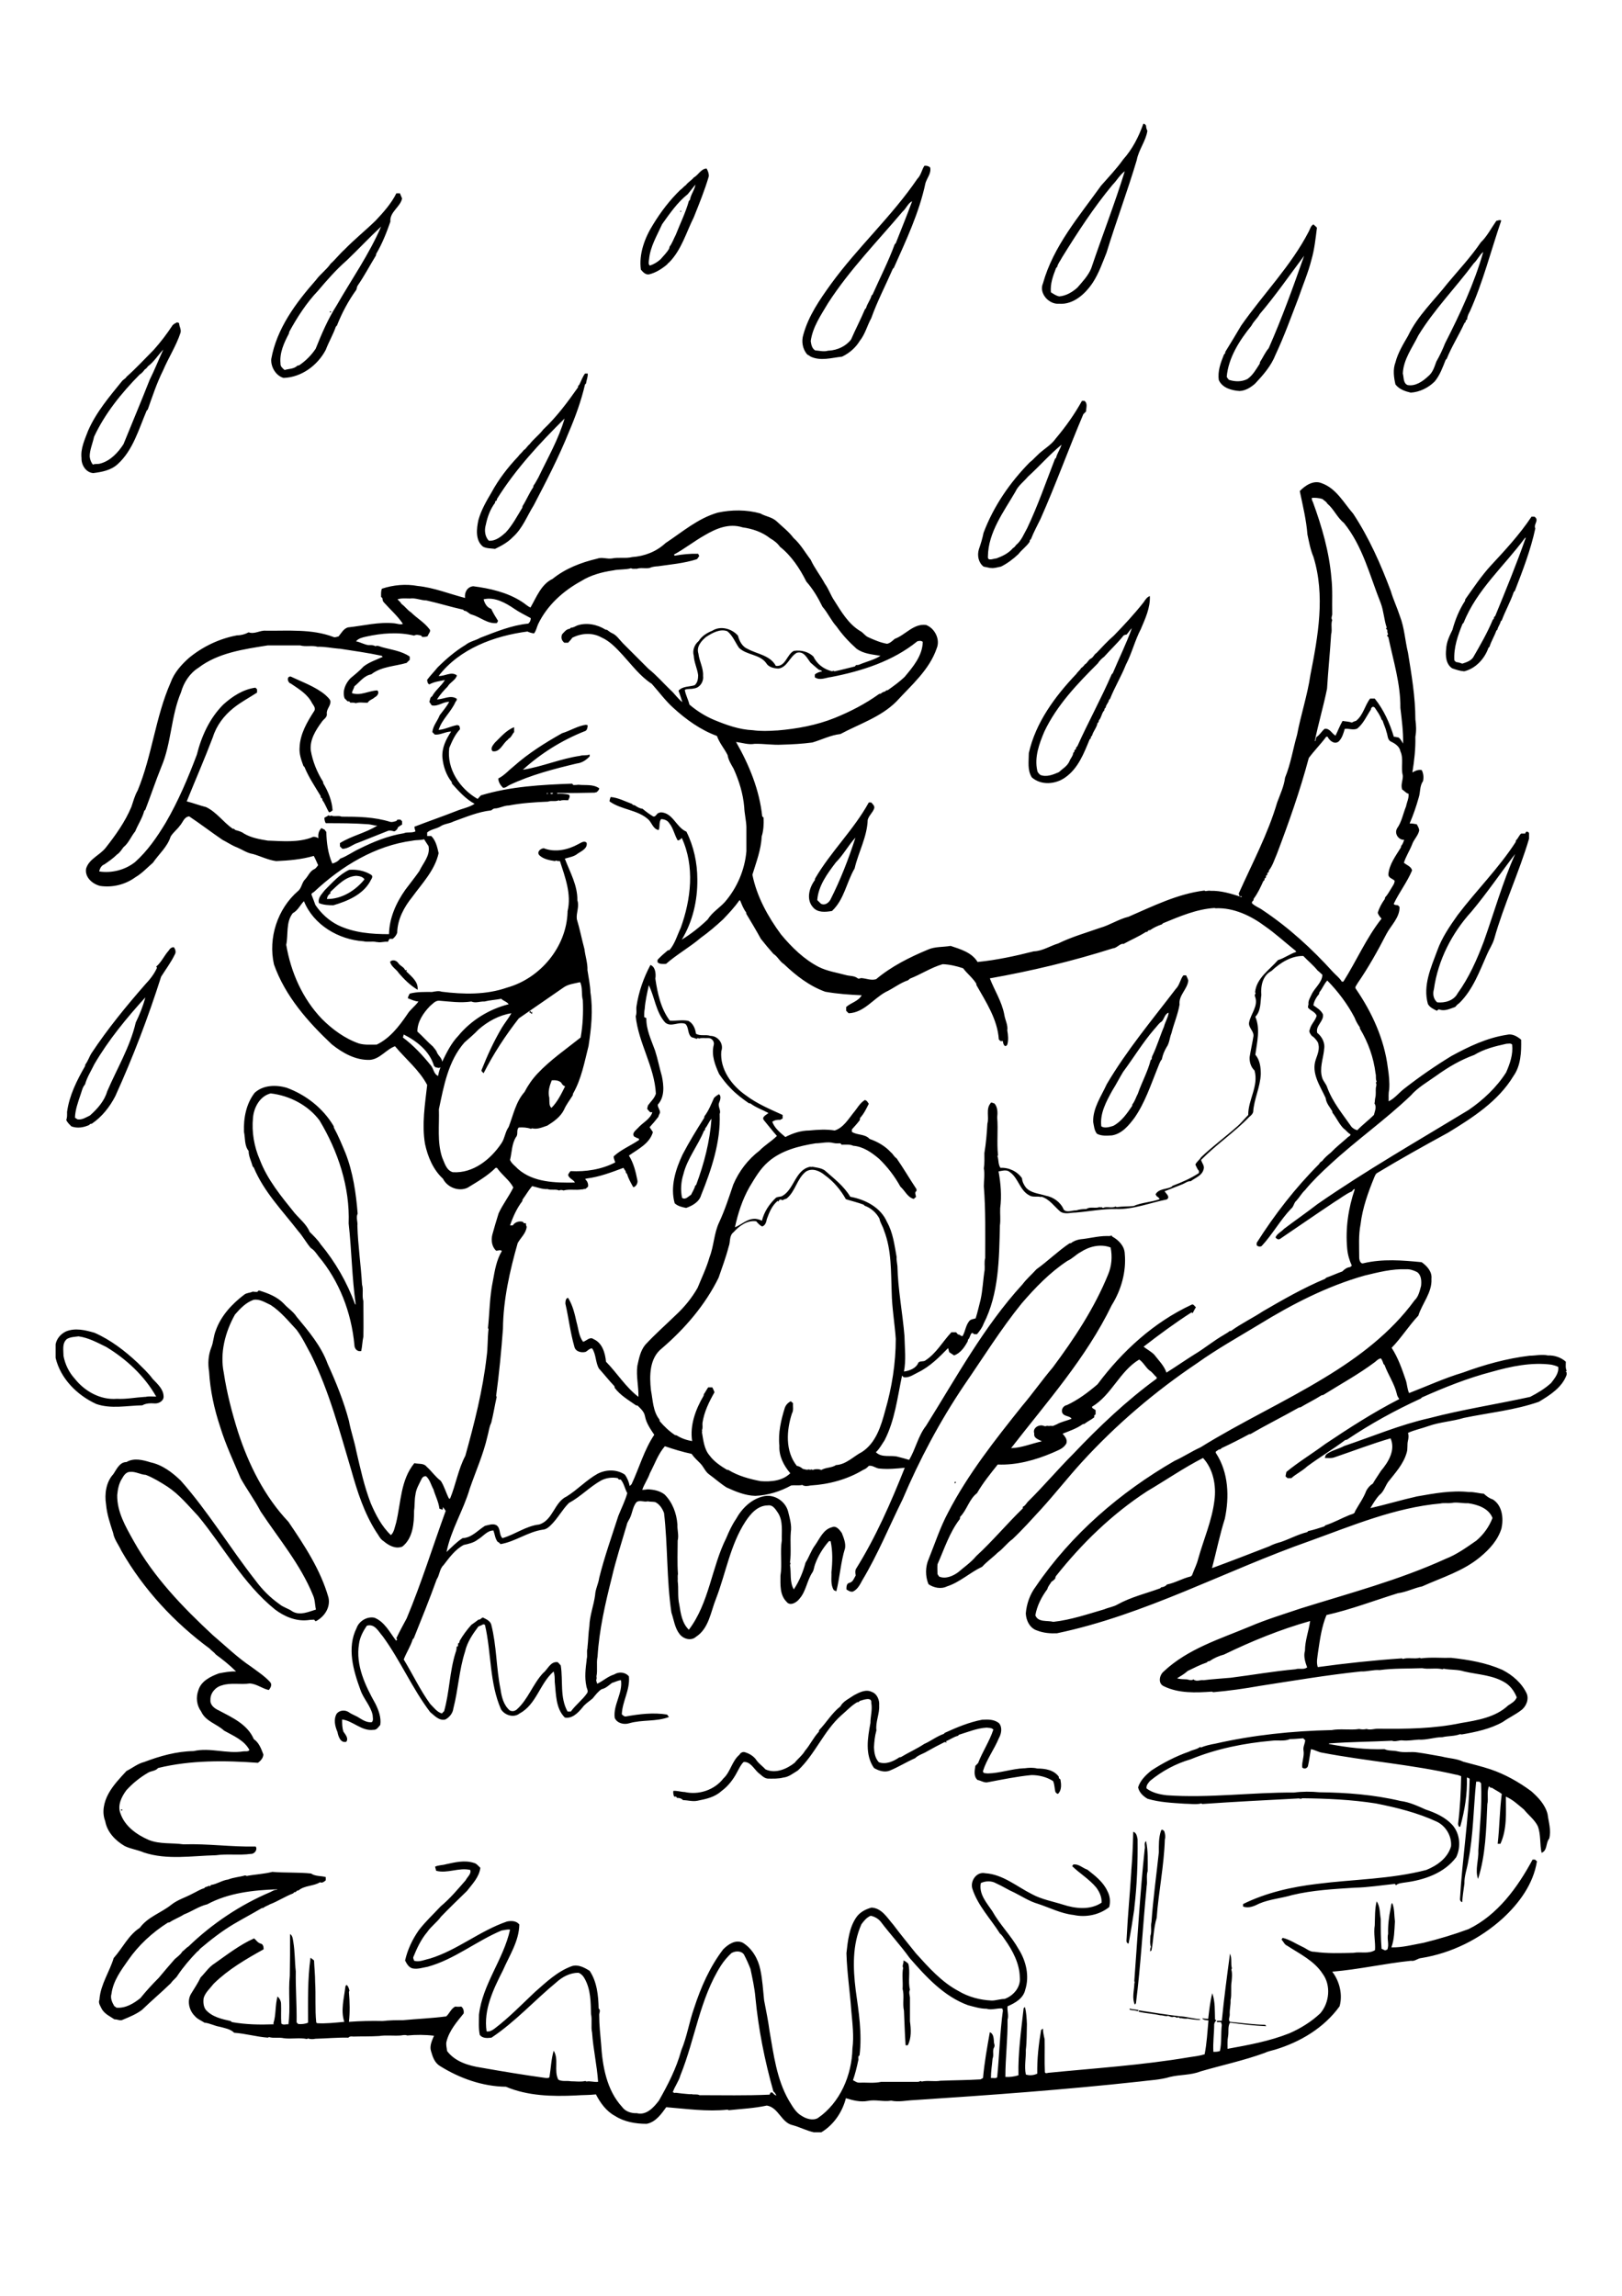 <?xml version="1.0" encoding="utf-8"?>
<!-- Generator: Adobe Illustrator 21.0.2, SVG Export Plug-In . SVG Version: 6.00 Build 0)  -->
<svg version="1.2" baseProfile="tiny" id="Layer_1" xmlns="http://www.w3.org/2000/svg" xmlns:xlink="http://www.w3.org/1999/xlink"
	 x="0px" y="0px" viewBox="0 0 595 842" overflow="scroll" xml:space="preserve">
<g>
	<path d="M311.5,770.7C311.6,770.8,311.6,770.8,311.5,770.7 M53.3,761.4C53.5,761.5,53.5,761.5,53.3,761.4 M35.3,745.4
		C35.4,745.6,35.4,745.6,35.3,745.4 M468.8,743.3C469,743.5,469,743.5,468.8,743.3 M465.6,743.1
		C465.8,743.2,465.8,743.2,465.6,743.1 M393.7,739.1C393.9,739.2,393.9,739.2,393.7,739.1 M479.2,738.8
		C479.3,739,479.3,739,479.2,738.8 M417.9,737.3c5.1,0.8,10.1,1.6,15.2,2.2c0.1,0,0.2,0,0.3,0c2.3,0.2,4.5,0.9,6.8,1l0,0.3
		c-1.5,0-3-0.2-4.5-0.5c-0.8,0.1-1.7,0-2.5-0.2c-0.1,0-0.2,0.1-0.3,0.1c-0.2-0.2-0.5-0.3-0.7-0.4c-0.1,0.1-0.3,0.2-0.4,0.2
		c-0.4-0.2-0.8-0.3-1.2-0.4c-0.7,0.4-1.4-0.1-2.1-0.3c-0.9,0.3-1.8-0.2-2.6-0.2c-0.1,0-0.2,0-0.3,0c-2.6-0.6-5.3-0.7-7.9-1.3
		C417.6,737.5,417.8,737.4,417.9,737.3 M414.4,736.6c1,0.4,2.2,0.3,3.3,0.6c-0.1,0.1-0.3,0.3-0.3,0.4c-0.9-0.3-1.9-0.3-2.9-0.5
		C414.4,737,414.4,736.8,414.4,736.6 M412.8,736.7C413,736.8,413,736.8,412.8,736.7 M411.8,736.4
		C411.9,736.6,411.9,736.6,411.8,736.4 M331.4,719c0.7,0.2,1.3,0.7,1.8,1.2c0.8,3.1-0.2,6.4,0.6,9.5c-0.6,1.1,0.1,2.3,0,3.4
		c0,2.7,0,5.5,0,8.2c0.4,2.9,0.6,6.1-0.8,8.8c-0.2,0-0.6,0-0.8,0c-0.3-4.2-0.4-8.5-0.6-12.7c-0.6-2.6,0.2-5.4-0.5-8
		c0.2-2.6-0.3-5.2,0.2-7.7C330.8,720.9,331.6,720,331.4,719 M320,697.2C320.1,697.3,320.1,697.3,320,697.2 M438.8,692.1
		C439,692.3,439,692.3,438.8,692.1 M76,698.4c-3,0.7-5.6,2.6-8.5,3.7c-1.7,1.1-3.7,1.8-5.3,2.9c-0.1,0-0.4,0.1-0.6,0.1
		c-5.7,3.6-10.8,8.3-14.6,13.8c-2.6,3.7-5.5,7.6-6.1,12.3c-0.5,1.6,0.2,3.1,1,4.5c0.3,0.2,0.6,0.4,0.8,0.6c3.3,0.3,6.3-1.5,8.8-3.5
		c2.1-2.6,4.3-5,6.7-7.4c1.9-2.3,3.9-4.6,5.9-6.9c1-0.9,2.1-1.6,2.8-2.8c0.8-0.5,1.3-1.3,2.2-1.8c8.7-8.4,19-15.3,30.1-20
		c0.8-0.4,1.5-0.9,2.4-0.8v-0.2C92.8,693.2,83.8,694.2,76,698.4 M90.5,688c3.1-0.6,6.3-0.7,9.4-1.5c4.7,0.4,9.5,0.1,14.2,0.6
		c1.6,1.1,3.6,0.8,5.4,1.3c0,0.4,0,0.8,0,1.2c-0.6,0.5-1.3,1.1-2.1,0.7c-2.4,1.5-5.6,1.1-7.9,3c-0.1,0-0.4,0.1-0.6,0.1
		c-0.1,0.1-0.3,0.4-0.4,0.5c-0.2,0-0.5,0-0.6,0.1c-0.1,0.1-0.3,0.3-0.4,0.4c-2.9,1.1-5.6,2.9-8.5,4c-0.8,0.5-1.7,0.7-2.4,1.3
		c-0.1,0-0.4,0.1-0.6,0.1c-3.4,2-6.8,3.8-10.2,5.8c-4.4,2.6-8.5,5.8-12.4,9.1c-0.3,0.4-0.6,0.8-1.1,1.1c-2.6,2.7-5,5.5-7.1,8.6
		c-0.6,1.1-1.8,1.8-2.5,2.9c-3.5,3.4-7.2,6.5-10.6,9.8c-2.1,1.6-4.6,2.6-7,3.6c-1,0.6-2-0.2-3.1-0.1c-1.6-1.1-3.5-1.9-4.6-3.7
		c-0.5-1.1-1.5-2.3-0.9-3.6c0-0.1,0-0.2,0-0.3c0.5-5.4,3.7-9.9,5.2-14.9c3.3-3.7,5.4-8.4,9.6-11.1c2.9-4,7.9-5.5,11.6-8.5
		c2.3-1.8,5.1-2.6,7.7-4c1.5-0.7,2.8-1.6,4.3-2c0.1-0.1,0.3-0.3,0.4-0.4c0.5-0.1,0.9-0.3,1.4-0.5c0.1,0,0.2,0.1,0.3,0.2
		c0.1-0.1,0.3-0.4,0.4-0.5c2.2-0.3,4-1.7,6.3-2c2-0.8,4.1-0.9,6.2-1.5C90.3,687.9,90.4,687.9,90.5,688 M268.3,716.3
		c-1.4,1.3-2.7,2.8-3.8,4.5c-7.8,12.2-9.5,27-14.9,40.3c-0.6,2.2-2.1,4.1-2.8,6.2c0.2,0.1,0.5,0.2,0.7,0.3c0.1,0,0.2,0,0.3-0.1
		c1.6,0.2,3.2,0.4,4.7,0.5c0.4,0,0.7,0.1,1.1,0c1,0.3,2.1-0.1,3,0.4c8.4,0,17.2,0.2,25.7-0.2c0.1-0.3,0.3-0.5,0.4-0.8
		c0.1,0,0.4,0,0.6,0c0.4,0.4,0.8,1,1.5,1.1c-0.3-0.6-0.6-1.1-1.1-1.5c-3.2-11.3-5.5-22.9-6.6-34.5c-0.3-3.5-1.1-7-1.8-10.4
		c-0.7-1.8-1.5-3.6-2.4-5.3C271.9,715.4,269.8,715.4,268.3,716.3 M316,705.7c-3.4,7.6-3.1,16.1-2.1,24.2c1.1,7.9,2.4,15.9,1.4,23.9
		c-0.8,0.4-0.2,1.3-0.5,2c-0.5,2.4-1.1,4.8-1.9,7.1c0.8,0.4,1.5,1,2.4,0.9c2.6-0.1,5.3,0.3,8-0.3c4.4,0,8.9,0,13.3,0
		c0.4,0,0.7-0.1,1.1-0.3c0.1,0,0.3,0.1,0.4,0.2c2.2-0.5,4.6,0.1,6.9-0.3c4.9-0.2,9.8-0.2,14.7-0.5c0.3-0.2,0.6-0.3,0.9-0.5
		c0.5-5.6,1.5-11.2,2.5-16.8c1.3,0.5,1.4,2.1,1.5,3.3c-0.1,0.7,0.5,1.5,0.1,2.2c-0.8,1.3,0,2.8-0.6,4.2c-0.2,2.4-0.6,4.7-0.6,7.1
		c0.8-0.1,1.8,0.3,2.3-0.3c0.8-8.2,1-16.3,2.1-24.5c-0.1-0.2-0.2-0.5-0.2-0.7c-1.9-0.2-3.9,0.7-5.8,0.1c-2.3,0-4.5-0.7-6.8-1.3
		c-8.8-3.2-15.4-10.4-21.4-17.3c-3.3-4.6-7.2-8.8-10.6-13.3c-0.9-1.1-2.2-1.9-3.7-2.2C317.9,703.2,316.9,704.5,316,705.7 M562.2,682
		c0.3,0,0.6,0,0.9,0c0.2,0.2,0.4,0.4,0.7,0.6c-1.3,8.3-6.5,15.4-12.6,21c-8.3,7.5-18.7,12.7-29.8,14.5c-1.4,0.1-2.4,1.3-3.8,1
		c-9.7,1-19.2,3.2-28.9,4c2.7,3.5,3.9,8.4,2.7,12.7c-5.7,7.9-14.4,13.1-23.7,15.9c-1.3,0.4-2.6,0.6-3.8,1.2
		c-7.7,2.8-15.7,4.5-23.6,6.8c-3.5,1.4-7.4,1.1-11.1,2c-3.6,1.1-7.5,1.2-11.2,1.7c-27.5,3-55.1,5-82.7,6.8c-2.8,0.1-5.6,0.8-8.4,0.2
		c-2.8,0.5-5.7-0.5-8.6,0.1c-2.7,0.5-5.4-0.2-8-1c-1.3,5.1-4.5,9.8-9,12.5h-2.8c-2.7-0.6-5.1-1.9-7.7-2.6c-4.2-0.9-5.2-6.5-9.5-7.2
		c-4.6,1-9.2,1.2-13.9,1.7c-0.1,0-0.3-0.1-0.5-0.2c-7.5,0.8-15.1-0.3-22.5-0.9c-1.8,2.5-3.9,5.5-7.2,6.1c-4,0-8.2-0.7-11.6-2.9
		c-3.2-1.7-5.4-4.8-7-7.9c-2.5,0.3-4.9,0.2-7.4,0.4c-8.6,0.4-17.6,0.2-25.6-3.2c-8.6-0.1-17-3.1-24.2-7.6c-2-1.2-2.7-3.4-3.3-5.5
		c-0.6-1.9,0.4-3.9,1.1-5.6c-3.2-0.4-6.6-0.4-9.8-0.1c-0.8-0.3-1.6-0.1-2.4,0c-2.6,0.2-5.3-0.2-7.9,0.2c-3.2,0.2-6.4,0.1-9.6,0.2
		c-0.6-0.1-1.3-0.1-1.7,0.4c-4-0.1-8,0.3-12.1,0.4c-0.9,0.2-1.8,0.2-2.7-0.1c-0.1,0-0.3,0.1-0.4,0.2c-2.8-0.6-5.7,0.1-8.5-0.3
		c-1.8-0.4-3.6,0.1-5.4-0.4c-0.1,0-0.3,0.1-0.4,0.2c-4.2-0.3-8.2-1.5-12.4-1.8c-1.4-1.4-3.5-1.7-5.3-2.2c-1.9-0.3-3.6-1.3-5.6-1.5
		c-1.2-0.8-2.6-1.3-3.5-2.4c-2.1-2-3-5.6-1.4-8.2c1.2-2,2.5-3.9,3.5-6c1.7-1.7,3-3.8,5.1-5.1c4.7-3.3,9.3-6.9,14.5-9.2
		c0.8,0.6,1.3,1.6,2.4,1.9c1,0.2,1.1,1.3,1.1,2.1c-6.5,3.6-13,7.4-18.3,12.6c-1.3,1.7-3.1,3.2-3.7,5.3c-0.2,1.4-0.1,3.1,0.8,4.3
		c2.3,2.6,5.9,3.4,9.1,4.1c0.1,0.1,0.3,0.3,0.5,0.4c5,0.9,10.2,1,15.3,0.8c0-0.1-0.1-0.3-0.1-0.4c1-3.1,0.6-6.6,1.5-9.8
		c0.8,0.7,1.3,1.7,1.3,2.8c0.1,2.4-0.1,4.7,0.1,7.1c0.6,0.7,1.7,0.2,2.6,0.3c0.8-5.9-0.1-11.9,0.5-17.8c0.1-5,0.1-10.2,0.1-15.3
		c1,0.6,1,1.9,1.2,2.9c0.6,3.6,0.5,7.2,0.9,10.8c-0.1,6.3,0.4,12.5,0.3,18.7c0.2,0.2,0.4,0.4,0.6,0.6c1.2,0.1,2.5,0,3.6-0.5
		c0-7.9-0.2-15.9,0.9-23.8c0.4,0.3,0.9,0.6,1.3,1c0.1,2.6,0.4,5.2,0.4,7.9c0.3,4.9-0.1,9.9,0.4,14.8c0.1,0.1,0.2,0.2,0.3,0.3
		c3.3,0.2,6.7-0.2,10-0.5c-1.4-4.2-0.1-8.6,0.4-12.9c0.5-1.7,1.4,0.8,1.5,1.5c-0.1,0.1-0.2,0.3-0.2,0.5c0.3,3.6,0.4,7.3,0,10.9
		c4.1-0.3,8.3-0.4,12.4-0.3c2.5-0.3,4.9-0.3,7.4-0.3c5.3-0.5,10.6-0.7,15.9-1.4c1.2-1.1,1.8-2.9,3.3-3.6c0.7,0.1,1.5,0.1,2.2,0
		c0.8,0.6,1,1.6,0.9,2.5c-2.5,3.1-5.3,6.3-6.3,10.3c-0.3,1.2,0.1,2.3,0.2,3.5c2.9,3.9,7.9,5.4,12.5,6.1c7.9,1.4,15.8,2.7,23.8,3.8
		c0.5,0,1.3,0.1,1.3-0.6c0.5-3.1,0.6-6.3,1.5-9.4c2,3.1,0,7.3,1.7,10.6c1.4,0.8,3.1,0.3,4.6,0.6c1.8,0,3.6,0.3,5.3-0.1
		c0.1,0,0.3,0.1,0.4,0.2c1.4-0.3,2.9,0.3,4.3,0.1c-0.4-6-1.8-12-2.2-18c-0.5-2.3,0.1-4.6-0.4-6.9c-0.1-4.3-0.1-8.8-2.2-12.7
		c-0.5-1-1.3-2-2.4-2.4c-3.1,0-5.9,1.5-8.1,3.5c-8,6.6-15.1,14.5-23.8,20.3c-1.5,0.2-3.3,0.3-4.3-1c-0.5-2.4-0.3-4.9-0.3-7.4
		c1.3-11.2,9-20.3,11.4-31.2c-1.1-0.2-2.1,0.2-3.1,0.3c-9.3,3.9-17.3,10.6-27.1,13.3c-1.8,0.3-3.7,1-5.6,0.6
		c-1.4-0.4-2.1-1.7-2.7-2.9c0.9-4,2.7-7.8,5.1-11.2c2.4-3.1,5.3-5.8,8-8.7c3.4-2.8,6.2-6.2,9.1-9.5c0.6-1.2,2.2-2.4,1.7-3.8
		c-4.1-1-8.4,1.4-12.5,0.3c-0.1-0.5-0.3-1-0.4-1.5c1.2-0.6,2.7-0.5,4-0.9c3.3-0.7,6.8-1.6,10.2-0.5c1,0.2,1.6,1.1,2.4,1.8
		c-0.4,3.4-2.9,5.9-4.9,8.5c-3.2,3.1-6.4,6.2-9.5,9.4c-1.5,2.1-3.7,3.6-5.1,5.7c-2.3,2.7-3.8,6-5.1,9.2c-0.1,0.4,0.2,0.8,0.3,1.3
		c1.9,0.6,3.9-0.4,5.8-0.8c10.1-3.1,18.3-10.2,28.3-13.6c1.5-0.3,3.4-0.3,4.5,1.1c-0.1,6.1-3.6,11.3-6,16.8
		c-3.5,6.9-7.2,14.5-6,22.4c1.1,0.2,2.1-0.4,2.9-1c5.4-4.1,10-8.9,14.9-13.5c4.1-3.6,8.2-7.5,13.4-9.4c2.3-0.8,4.7,0.5,6.6,1.7
		c2.7,4,3.2,9.1,3.3,13.8c0.9,0.7,0.1,1.7,0.2,2.5c0,3.5,0.4,7,0.7,10.5c0.5,8.1,2,16.9,7.7,23.1c1.2,1.7,3.4,2.4,5.4,2.3
		c3.5,0.9,6.2-2.1,8.1-4.6c3.3-5.8,6.4-11.8,8.2-18.4c2.1-5,2.9-10.4,4.7-15.5c2.5-7.7,5.8-15.2,10.7-21.6c1.8-1.8,4.5-3.7,7.2-2.4
		c3.4,2.1,5.6,5.9,6.4,9.8c0.8,3.7,1,7.5,1.4,11.3c0.7,3.7,1.5,7.5,2,11.3c1.5,8.6,2.6,17.6,7,25.3c1.3,2.1,2.5,4.5,4.8,5.8
		c1.7,1.1,4.1,1.8,5.9,0.8c8.2-5.6,12.5-15.8,12.7-25.5c0.6-4.6,0-9.2-0.4-13.7c-0.5-7.1-1.6-14.2-1.8-21.3c0.5-4.5,1-9.3,3.6-13.1
		c1.3-1.9,3.4-3,5.6-3.6c3.8,0.2,5.8,3.8,8,6.3c2.7,3.6,5.5,7,8.3,10.5c4.7,5.2,9.4,10.5,15.6,13.8c3.7,2.2,7.9,3.3,12.2,3.5
		c1.6,0,3.1-0.6,4.7-0.6c3.2-1.1,6-4.3,5.6-7.9c-0.1-5.1-2.6-9.8-5.5-13.9c-0.6-0.8-1-1.6-1.8-2.2c-3.4-5.4-8.1-10.2-10.1-16.4
		c-0.9-2.8,1.5-6.4,4.7-5.7c6.5,0.4,11.6,4.9,17.2,7.7c3.5,1.9,7.5,2.6,11.3,3.8c4.6,1.5,10,2.1,14.2-0.7c0.1-2.1-0.8-4-2-5.6
		c-2.5-3-6-5.1-8.8-7.8c0.1-0.1,0.3-0.4,0.4-0.6c2-0.3,3.4,1.3,5.2,1.9c2.8,2.2,5.8,4.5,7.3,7.8c1,1.8,1.2,3.9,0.7,5.9
		c-3.6,2.9-8.6,3.9-13.1,2.9c-4.6-0.5-8.8-2.7-13.1-4.1c-3.1-0.9-5.8-2.7-8.6-4.1c-2.3-1-4.4-2.4-6.7-3.4c-1.7-1-3.9-0.9-5.6-0.1
		c-0.8,4,2.1,7.2,4.2,10.3c2.8,5,6.9,9,9.7,14c2.7,4.3,4,9.8,2.4,14.8c-0.7,3.2-3.7,4.9-6.5,6.1c-0.2,1.7,0.5,3.3,0,4.9
		c0.1,7-0.8,14-0.8,21c1.6,0.1,3.2-0.1,4.8-0.6c-0.2-8.2,1-16.4,1.9-24.6c0.1-0.1,0.3-0.3,0.5-0.4c0.5,2,0.6,4.1,0.7,6.2
		c-0.1,3.1,0,6.4-0.4,9.5c0.1,3-0.6,6,0,9c1.3,0.5,3,0.3,4.2-0.3c-0.1-5.4,0.5-10.7,1.4-16c0.2-0.2,0.4-0.3,0.7-0.5
		c0,1.3,0.3,2.6,0.6,3.9c0.1,4-0.1,8.1,0.1,12.1c0.2,0.5,0.8,0.3,1.2,0.2c17.2-1.7,34.5-2.8,51.6-5.7c2-0.3,3.9-0.5,5.8-1.1
		c0.8-4.1,1-8.2,1.4-12.4c-0.8-0.2-1.8,0-2.3-0.8c0.7,0.1,1.5,0.2,2.2,0.2c0.4-3.2,0.7-6.4,1.5-9.4c1.1,3.1,0.9,6.4,1,9.6
		c0.2,0.1,0.3,0.3,0.5,0.5c-0.5,0.2-0.7,0.8-0.8,1.3c0,3.4-0.5,6.7-0.3,10.1c0.8,0,1.6,0,2.4-0.3c0.7-3.1,0.3-6.4,0.7-9.6
		c-0.1-0.4-0.2-0.7-0.3-1c-0.5,0-1,0-1.5,0c0-0.1,0-0.4,0-0.5c0.6,0,1.2,0,1.8,0c0.8-8.2,1.9-16.4,3-24.6c0.8,1.7,0.2,3.7,0.7,5.4
		c-0.1,0.1-0.2,0.4-0.2,0.5c0.4,1.4,0.2,2.8,0.1,4.2c-0.4,2.3,0.1,4.7-0.4,7c0.1,1.7-0.4,3.4-0.3,5.1c0.1,0.9-0.7,2.1,0.1,2.8
		c4.3,0.4,8.5,1,12.9,1.1c0.1,0.1,0.3,0.3,0.4,0.5c-4.4-0.2-8.9-0.7-13.3-1.3c-0.9,1.5-0.4,3.3-0.7,5c-0.3,1.5-0.2,3.1-0.2,4.6
		c7.7-1.4,15.4-2.8,22.7-5.7c4.1-1.8,8-4.2,11.3-7.3c3.4-3.9,4-10.3,0.9-14.5c-3.1-4.8-8.4-7.3-13-10.3c-1-0.4-1.4-1.5-2.1-2.3
		c0.1-0.1,0.3-0.4,0.4-0.6c2.6,0.6,4.9,2.2,7.3,3.3c1.4,0.6,2.7,1.9,4.3,1.8c4.8,0.7,9.6,0.5,14.4,0.4c2.6-0.5,5.5,0.5,7.9-1
		c0.2-3-0.6-6.1-0.1-9.1c0.1-2.9,0-6,0.7-8.8c1.3,1.9,1.1,4.3,1.5,6.5c0,3.6,0,7.3,0.3,10.9c0.4,0.2,0.9,0.4,1.3,0.6
		c0.2-0.1,0.5-0.2,0.8-0.3c0.8-1.9-0.2-3.8,0.3-5.8c-0.1-3.1,0.3-6.2,0.9-9.2c0.2-0.7,0.1-1.6,0.6-2.1c0.9,2.1,0.7,4.5,1,6.8
		c-0.2,3.2-0.2,6.5-1.3,9.5c4,0.1,8-1,11.9-1.7c5.6-1.4,11-3,16.4-5C549.4,702.3,556.7,692.2,562.2,682 M419.9,678.2
		c0.3-1-0.4-2.3,0.5-3c0.8,3.5,0.6,7.3,0.6,11c-0.6,1.9,0,3.8-0.4,5.7c0,0.1,0,0.2,0,0.3c-1.4,14.2-2.1,28.3-3.9,42.5
		c-0.1,0.1-0.3,0.3-0.4,0.5c-1.1-2.3-0.3-5-0.2-7.4c0-0.1,0-0.2,0-0.3c0.2-0.3,0.1-0.7,0-1C417.3,710.4,418.2,694.3,419.9,678.2
		 M415.7,671.8c1.2,0.3,1.4,1.7,1.6,2.7c0.1,8.5-0.2,16.9-1.2,25.3c0,0.1,0,0.2,0,0.3c-0.6,4.2-1.3,8.5-2.1,12.7
		c-1.1-0.2-0.7-1.4-0.7-2.2c0.4-8.1,1.2-16.2,1.7-24.3c0-0.1,0-0.2,0-0.3C415.4,681.3,415.6,676.6,415.7,671.8 M425.9,671.4
		c0.3-0.8,0.9-0.1,1.2,0.2c0.3,1,0.5,2,0.2,3c-0.3,9.7-2.3,19.2-3,28.8c-1.2,3.9-1.1,7.9-1.9,11.9c-0.1,0.1-0.4,0.3-0.5,0.4
		c0-0.6,0-1.2,0.3-1.7c-0.5-1.3-0.2-2.7-0.2-4c0.6-1.7,0-3.5,0.4-5.1c0.6-8.6,1.8-17.1,2.7-25.6C425.1,676.7,425,674,425.9,671.4
		 M44.3,663.7C45.4,663.2,44.7,664.6,44.3,663.7 M243.8,657.9C244,658,244,658,243.8,657.9 M135,648.6
		C135.2,648.7,135.2,648.7,135,648.6 M431.4,641.4C431.6,641.6,431.6,641.6,431.4,641.4 M313.3,621.7c1.9-1,4.3-2.3,6.5-1.2
		c2,0.7,2.9,3.1,2.7,5c0.2,3-1.4,6.1-1,9.1c-0.6,2.1-0.8,4.2-0.9,6.3c0.1,1.9,0.4,3.9,1.8,5.4c2.6,0.9,5.3-0.3,7.5-1.8
		c0.1,0,0.4-0.1,0.6-0.1c2.8-1.7,5.8-3,8.5-4.8c2.5-1.1,4.6-2.8,7.2-3.7c0.1-0.1,0.3-0.3,0.4-0.4c4.4-2,8.9-3.9,13.7-4.8
		c2.1-0.1,4.4-0.2,6.2,1.3c1.3,1.6,0.8,3.9-0.1,5.5c-1.7,4.1-4.5,7.8-5.8,12c-0.1,1,1.1,0.8,1.8,0.9c4.4-0.1,8.8-1.7,13.2-1.9
		c0.1,0,0.2,0,0.3,0c1.5-0.2,3.1-0.3,4.6,0.1c2.9,0,6.1,0.5,7.9,3c0,0.2,0,0.5,0.1,0.6c0.1,0.1,0.4,0.3,0.5,0.4
		c0.3,1.7,0.5,3.7-0.7,5.1c-0.4,0.5-0.8-0.2-1.1-0.4c-0.4-1.3-0.3-2.8-0.9-4.1c-2.3-1.5-5.2-2.2-7.9-2.2c-5.3,0.5-10.6,1.6-15.9,2.6
		c-1.4,0.4-2.6-0.6-3.9-0.8c-1.5-1.3-1.1-3.4-0.8-5.2c0.3-0.3,0.6-0.6,1-1c1.6-4.2,4.2-8,5.6-12.3c-0.7-0.7-1.7-0.6-2.5-0.7
		c-3.5,0.2-6.8,1.6-10.1,2.6c-0.1,0.1-0.3,0.3-0.4,0.4c-1.6,0.4-2.9,1.4-4.4,2c0.1,0.1,0.2,0.4,0.3,0.5c-0.3-0.1-0.5-0.2-0.8-0.2
		c-2.2,1.1-4.3,2.2-6.4,3.4c-1.4,0.9-3.2,1.3-4.4,2.5c-3.2,1.4-6.2,3.3-9.4,4.6c-1.9,0.7-4,0-5.7-1c-3.4-4.9-2.3-11.1-1.3-16.5
		c0-2.5,0.8-5,0.3-7.4c0.3-2.3-2.9-1.1-4.2-0.7c-0.1,0.1-0.3,0.3-0.4,0.4c-0.1,0-0.4,0.1-0.6,0.1c-2.2,1.3-3.9,3.2-5.8,4.8
		c-6.4,5.7-9.6,14.3-15.9,20.2c-1.7,1-3.3,2.4-5.3,2.6c-1.9,0.5-3.8,0.4-5.7,0.4c-1.5-0.1-2.5-1.4-3.6-2.2c-1.6-1.5-2.9-4.1-5.3-3.9
		c-1.1,1-1.7,2.5-2.4,3.7c-1.4,2.7-3.3,5.2-5.8,7c-2.4,2.2-5.6,2.9-8.7,3.5c-1.8,0.4-3.6-0.2-5.3-0.2c-0.6-0.6-1.4-0.9-2.2-0.8
		c-0.1-0.1-0.3-0.4-0.4-0.5c-0.2,0-0.5,0-0.7,0c-0.3-0.7-0.4-1.4-0.3-2.1c1.3-0.1,2.6,0.3,3.8,0.4c0.1,0,0.2,0,0.3,0
		c5.2,1.2,11-0.7,14.3-5c2.6-2.4,3.1-6.4,5.9-8.7c0.3-0.7,1.2-1.1,1.9-0.9c1.7,0.5,3.4,1.5,4.4,3.1c0.9,1.2,2.2,2.1,3.2,3.2
		c3.6,1.7,7.8-0.1,10.7-2.4c1.2-1.5,2.8-2.7,3.8-4.4c1.9-2.2,3.1-4.9,5.1-7c0-0.1,0-0.4,0.1-0.6c2.7-2.8,4.7-6.3,7.8-8.7
		C309.2,624,311.4,623,313.3,621.7 M537.8,608.3C538,608.4,538,608.4,537.8,608.3 M296.6,595C296.8,595.2,296.8,595.2,296.6,595
		 M174.6,593.7C174.7,593.8,174.7,593.8,174.6,593.7 M375.2,571.4C375.3,571.5,375.3,571.5,375.2,571.4 M467.2,557.8
		C467.4,558,467.4,558,467.2,557.8 M221.5,551.5C221.7,551.6,221.7,551.6,221.5,551.5 M78.5,545.4C78.7,545.5,78.7,545.5,78.5,545.4
		 M409.9,544.3C410.1,544.5,410.1,544.5,409.9,544.3 M350.2,543.5C351.4,543.2,349.9,544.7,350.2,543.5 M342,492
		C342.2,492.2,342.2,492.2,342,492 M24.5,491.1c-1.8,1.6-1.2,4.1-1.2,6.2c0.6,3.1,2,6,4.1,8.3c3.7,4.7,9.5,7.9,15.5,7.4
		c3.3,0.2,6.8-0.5,10.2-0.7c0.1,0,0.2,0,0.3,0c1.3-0.3,2.6-0.1,3.9-0.1C53,504.6,46.4,498.5,39,494c-3.3-1.6-6.5-3.4-10.2-3.9
		C27.4,490.3,25.8,490.3,24.5,491.1 M24.2,488.3c3.4-1.4,7.1-0.5,10.5,0.5c5.9,2.6,11.1,6.6,15.8,11c1.9,1.9,3.9,3.7,5.5,5.9
		c1.7,1.8,3.9,3.7,4,6.3c0.2,1.7-1.7,2.8-3.2,2.7c-1.6-0.1-3.2-0.1-4.6,0.7c-5.6,0.1-11.5,1.4-16.9-0.5c-7-3.2-13.1-9.3-14.9-16.9
		V493C20.8,490.9,22.3,489.2,24.2,488.3 M451.1,480.4C451.2,480.5,451.2,480.5,451.1,480.4 M454.8,479
		C454.9,479.2,454.9,479.2,454.8,479 M351.8,476.4C352,476.6,352,476.6,351.8,476.4 M322.9,470.8C323.1,471,323.1,471,322.9,470.8
		 M199,457.6C199.1,457.7,199.1,457.7,199,457.6 M449.7,452C449.9,452.1,449.9,452.1,449.7,452 M297.4,450.9
		C297.6,451.1,297.6,451.1,297.4,450.9 M387.4,449.1C387.5,449.2,387.5,449.2,387.4,449.1 M536,444C536.1,444.2,536.1,444.2,536,444
		 M104,438.2C104.2,438.3,104.2,438.3,104,438.2 M508.6,436.1C508.8,436.2,508.8,436.2,508.6,436.1 M360,430.5
		C360.2,430.6,360.2,430.6,360,430.5 M269,419.6C269.2,419.8,269.2,419.8,269,419.6 M258.7,413.8c0,0.1-0.1,0.4-0.1,0.6
		c-0.1,0.1-0.3,0.3-0.4,0.4c-2.2,5.4-6.1,10.1-7.5,15.8c-0.9,2.8-1.1,5.9-0.5,8.7c1.3,0.9,2.3-0.6,3.3-1.1c0.5-1.1,1.2-2.1,1.5-3.3
		c0.1-0.1,0.3-0.3,0.4-0.4c2.9-7.8,5-15.9,5.6-24.2C260,411.4,259.6,412.8,258.7,413.8 M261.9,402.7c0.5-0.6,1.2-1,1.8-1.4
		c1,0.6,0.5,2.2,0.1,3.1c-0.6,1.4,0.8,2.8,0.2,4.1c0.4,10.2-3,20.4-6.8,29.8c-0.7,2.5-3.2,3.9-5.5,4.7c-1.5-0.3-3-0.6-4.2-1.7
		c-1.7-6,0.3-12.4,2.9-17.9c2.4-4.6,5.1-9,7.9-13.4c0-0.1,0.1-0.4,0.1-0.6C260,407.3,260.9,404.9,261.9,402.7 M92.8,410
		c-0.5,5.1,0.4,10.5,2.5,15.3c2.8,7.4,7.9,13.5,12.8,19.6c1.9,2.2,4.4,4.2,5.5,6.9c1.4,1.4,2.9,2.8,4,4.5c5.4,6.5,9.7,14,12.6,21.9
		c0.1,0.1,0.2,0.2,0.3,0.3c-1.4-9.9-1.5-19.9-2.6-29.8c0.5-13.3-3.9-26.5-10.7-37.8c-4.2-5.6-11-9.1-17.9-9.9
		C95.3,402,93.1,406.2,92.8,410 M93.4,400.8c3.1-2.9,7.8-3,11.7-1.9c7.1,2.6,13.4,7.5,17.3,14.1c0,0.1,0.1,0.4,0.1,0.6
		c1.6,2.9,2.9,6.1,4.2,9.2c2.8,7.1,3.9,14.8,4.5,22.3c-0.7,1.4,0.1,3-0.1,4.4c0.2,7.2,1.3,14.4,1.7,21.6c0.6,2-0.1,4.1,0.5,6.1
		c0,4.3,0.1,8.7,0,13c-0.4,1.7-0.4,3.6-0.8,5.3c-1.5,0.3-2.5-0.9-2.5-2.3c-1.1-11.8-5.5-23.4-13.2-32.5c-0.8-1.1-1.6-2.3-2.8-3
		c-1.7-2-2.9-4.3-4.6-6.2c-5.8-7.5-12.6-14.4-16.3-23.3c-0.1-0.1-0.3-0.3-0.4-0.4c-0.5-1.9-1.5-3.7-1.5-5.7c-1.6-2-1.2-4.7-1.7-7
		C89.3,410.1,90.3,404.8,93.4,400.8 M66.6,394.1C66.7,394.3,66.7,394.3,66.6,394.1 M243.8,385.9C244,386.1,244,386.1,243.8,385.9
		 M194.1,371.2c0.2-0.2,0.4-0.4,0.6-0.5c0,0.2,0,0.5,0,0.7c0.1-0.1,0.4-0.3,0.5-0.4c0,0.2,0,0.7,0,0.9
		C194.8,371.6,194.5,371.4,194.1,371.2 M426.2,374.6c-1.2,0.7-1.9,2-2.9,3c-4.2,4.9-7.5,10.4-11.3,15.5c-1.4,2.3-2.6,4.7-4,6.9
		c-2.2,4-4.6,8.4-4,13.1c1.3,0.8,3.1,0.2,4.4-0.2c3-1.6,5-4.5,6.9-7.3c0-0.1,0.1-0.4,0.1-0.6c0.9-1.1,1.3-2.6,2-3.9
		c1.4-4.1,3.6-8,4.7-12.3c0.1-0.1,0.3-0.3,0.4-0.4c0-0.4,0-0.7,0.2-1.1c1.7-3.5,2.8-7.3,4.3-10.8c0.4-1.7,1.5-3.3,1.7-5.1
		C427.3,371.8,427.1,373.6,426.2,374.6 M434.1,357.7c0.3,0,0.6,0,1,0c0.3,0.6,0.6,1.2,0.8,1.9c-0.3,3.2-3.6,5.4-3.2,8.8
		c-0.6,3.6-2.1,7-3,10.6c-0.7,1.7-0.7,3.6-1.8,5.1c-0.8,1.4-1.4,2.8-1.7,4.4c-0.8,0.9-1.1,2.2-1.6,3.3c-2.5,6.2-4.6,12.6-8.4,18.1
		c-2.1,2.8-4.6,5.9-8.3,6.5c-1.8,0.1-3.8,0.3-5.5-0.6c-1-1.2-1.1-2.9-1.4-4.4c-0.1-5.1,3-9.4,5-13.8c7.3-12.4,16.6-23.5,25.3-34.9
		C432.8,361.2,432.9,359.2,434.1,357.7 M398.3,355.7C398.4,355.8,398.4,355.8,398.3,355.7 M275.4,352.2
		C275.6,352.4,275.6,352.4,275.4,352.2 M143.1,352.7c0.9-0.9,2.3-0.5,3,0.5c0.7,1.1,2.1,1.4,2.5,2.6c0.2,0,0.5,0,0.7,0
		c-0.1,0.1-0.2,0.3-0.3,0.4c1.9,1.9,4.5,3.8,4.2,6.8c-2.7-1.6-4.9-3.8-6.9-6.1C145.4,355.4,143.5,354.6,143.1,352.7 M34.6,390.3
		c-1.2,2.5-2.7,4.8-3.4,7.4c-1,1.1-1.2,2.6-1.7,3.9c-0.9,2.7-1.9,5.4-2,8.3c0.3,0.2,0.6,0.4,0.9,0.6c1.7,0.3,3.1-0.7,4.6-1.4
		c2.7-2.4,5.3-5.3,6.3-8.8c3.6-8.4,8.4-16.3,10.5-25.3c1.4-2.9,2.7-6,3.5-9.2C46.4,373.4,39.8,381.4,34.6,390.3 M61.9,348.6
		c0.4-0.7,1.1-1.3,1.9-1.2c0.5,0.7,0.9,1.8,0.3,2.7c-1.4,2.9-3.3,5.4-5,8.1C54.4,373,48.8,387.7,42.3,402c-2,3.9-4.9,7.6-8.6,10.1
		c-0.1,0-0.4,0.1-0.6,0.1c-0.1,0.1-0.3,0.3-0.4,0.4c-2,0.9-4.3,1.3-6.5,0.5c-0.7-0.7-1.5-1.4-1.9-2.4c0.4-0.9,0.3-1.9,0.3-2.9
		c0.8-6,3.6-11.6,6.6-16.8c0-0.1,0.1-0.4,0.1-0.6c1-1.3,1.4-2.8,2.3-4.2c5.9-8.9,12.7-17.2,19.7-25.2c1.7-1.8,3.3-3.8,4.3-6.1
		c-0.1-0.1-0.2-0.3-0.3-0.4C59.2,352.9,60.2,350.5,61.9,348.6 M174.3,346.6C174.5,346.8,174.5,346.8,174.3,346.6 M56.8,340.8
		C56.9,341,56.9,341,56.8,340.8 M428,338.9C428.1,339.1,428.1,339.1,428,338.9 M122.6,333.1C122.7,333.3,122.7,333.3,122.6,333.1
		 M455.3,324.4C455.5,324.5,455.5,324.5,455.3,324.4 M121.2,327.1c0,0.1,0,0.4,0,0.6c-0.5,0.2-0.7,0.6-1,1c-0.1,0.3-0.2,0.6-0.3,1
		c5.4,0.1,10.5-3.1,13.8-7.2c-0.6-1-1.9-1.2-3-1.3C126.8,321.4,123.9,324.6,121.2,327.1 M119.1,326.5c2.8-2.8,5.4-5.8,9-7.5
		c2.7-0.2,5.6,0.3,8,1.8c1.1,0.7-0.1,1.8-0.4,2.6c-2.8,4.8-8.3,7.1-13.4,8.6c-1.8,0-3.7-0.1-5.3-0.8
		C116.5,329.2,118.1,327.9,119.1,326.5 M539.8,334.3c-7.2,7.9-12.3,17.8-13.8,28.5c-0.5,1.7-0.2,3.6,1.2,4.8
		c2.8,0.3,6.1-0.6,7.5-3.3c4.2-5.8,7.1-12.4,9.6-19c3.8-10.7,6.9-21.7,11.5-32.1C550.5,320.1,545.5,327.5,539.8,334.3 M559.5,305.7
		c0.2-0.9,0.9-0.9,1.4-0.2c0,0.7,0,1.4,0,2.1c-3.7,12.5-9.3,24.3-12.8,36.8c-0.6,2-1.8,3.7-2.6,5.6c-2.8,6.3-5.2,13-10.2,17.9
		c-0.6,0.4-1.1,0.9-1.5,1.4c-1.8,0.6-3.7,1.6-5.6,1c-0.4-0.3-0.8,0.1-1.1,0.4c-1.2-0.6-2.6-1.2-3.3-2.5c-1.9-6.7,1.1-13.3,3.4-19.5
		c1.7-4.8,4.6-9,7.5-13.1c6.9-9.1,15.1-17.2,21.3-26.8c0-0.1,0.1-0.4,0.1-0.6c0.8-0.7,1.1-1.8,1.9-2.5
		C558.5,305.7,559,305.7,559.5,305.7 M119,299.9c0.5-0.3,1.1-0.6,1.6-0.9c0.1,0.1,0.4,0.3,0.5,0.3c0.1-0.1,0.3-0.2,0.4-0.2
		c1.2,0.5,2.6-0.1,3.8,0.4c6,0,12,0.1,17.8,1.9c0.8,0.2,1.5-0.1,2.3-0.3c0.1-0.1,0.3-0.4,0.4-0.5c0.4,0,0.8,0,1.1,0
		c0.2,0.2,0.4,0.4,0.6,0.6c0,0.4,0,0.8,0,1.2c-0.5,0.3-1,0.6-1.5,1c-0.2,0.7-0.7,1.3-1.4,1.5c-0.8-0.2-1.7-0.5-2.5-0.1
		c-3.6,1.4-7.2,2.9-10.8,4.3c-2,0.6-3.5,2.2-5.7,2.2c-0.3-0.3-0.6-0.6-0.9-0.9c0-0.4,0-0.8,0-1.2c4.3-2.7,9.4-3.7,13.7-6.4
		c-1.1,0-2.1-0.4-3.2-0.5c-5.2-0.4-10.4-0.4-15.7-0.4C119.2,301.4,119,300.7,119,299.9 M507,297C507.2,297.2,507.2,297.2,507,297
		 M306.6,316.3c-3.1,4.1-6.4,8.5-6.8,13.8c0.4,0.4,0.9,0.9,1.3,1.3c1.4,0.8,2.8-0.2,3.5-1.4c3.7-7.3,6.7-15,9.2-22.8
		C311.2,310,309.4,313.5,306.6,316.3 M318.7,294.3c0.3,0,0.6,0,0.9,0c0.5,0.6,1.3,1.2,1.1,2.1c-0.5,1.6-2,2.7-2.4,4.3
		c-0.2,6.2-3.4,11.8-4.8,17.8c-3,5.1-3.8,11.4-8.3,15.6c-2.4,0.4-5.3,0.7-7-1.4c-2.5-2.8-1.4-7.1,0.7-9.9c0-0.1,0.1-0.4,0.1-0.6
		C304.7,312.4,313.2,304.3,318.7,294.3 M447.6,285.1C447.8,285.2,447.8,285.2,447.6,285.1 M181.5,272.4c2.2-2.1,4.2-4.6,7.1-5.7
		c0,0.6,0,1.2,0,1.8c-0.7,0.7-1,1.9-2,2.4c-0.2,0.3-0.5,0.6-0.8,0.8c-1.5,1.4-2.6,4.3-5.1,3.8C179.7,274.5,180.9,273.2,181.5,272.4
		 M206.2,268.9c3-0.9,5.7-2.7,8.8-3.1c0.2,0.1,0.5,0.2,0.6,0.2c-0.1,0.9-0.2,2-1.2,2.2c-8.3,3.3-16,8.1-22.6,14.1
		c7.1-1.1,13.9-4.1,21-5.1c1.1-0.4,2.4,0,3.5-0.5c0,0.2,0,0.6,0,0.7c-1.2,1.3-2.8,2.4-4.7,2.6c-8.4,2-16.9,4.2-24.7,7.9
		c-0.8,0.4-1.4,1.1-2.4,1c-0.9-0.9-1.7-2.1-1.7-3.4c2.2-1.1,3.8-3,5.7-4.5C193.9,276.2,200,272.4,206.2,268.9 M441.5,253
		C441.7,253.1,441.7,253.1,441.5,253 M106.7,250.7c-1.2-0.3-1.7-2.6-0.1-2.6c4.4,2.1,9.1,3.7,12.8,6.8c0.7,0.7,1.5,1.3,1.8,2.2
		c0.2,1.8-1.6,3-1.3,4.8c0.1,1.3-1.3,1.9-1.9,2.9c-2.2,3-4.4,6.5-4,10.4c0.7,4.1,2.3,8,4.5,11.5c0,0.1,0.1,0.4,0.1,0.6
		c1.8,3,3.2,6.4,3.4,9.9c-0.4,0.3-0.8,0.7-1.3,0.7c-0.9-1.4-1.4-3.1-2.4-4.4c0-0.1-0.1-0.4-0.1-0.6c-0.1-0.1-0.4-0.3-0.5-0.4
		c0-0.1-0.1-0.4-0.1-0.6c-2.1-3.5-4.4-6.9-5.9-10.6c-0.1-0.1-0.3-0.3-0.4-0.4c-0.8-2.2-1.6-4.4-1.4-6.8c0.2-5,2.8-9.4,5.4-13.4
		c0.6-1-0.3-2-0.8-2.8C112.8,254.5,109.6,252.7,106.7,250.7 M432.7,239.2C432.9,239.3,432.9,239.3,432.7,239.2 M341.7,229.6
		C341.9,229.8,341.9,229.8,341.7,229.6 M359,229.1C359.1,229.3,359.1,229.3,359,229.1 M426.4,228C426.5,228.2,426.5,228.2,426.4,228
		 M427.2,224.6C427.3,224.7,427.3,224.7,427.2,224.6 M419.5,219.5C419.6,219.7,419.6,219.7,419.5,219.5 M413.3,232.7
		c-0.5,0.1-1.2,0.2-1.4,0.7c-2.1,2.6-4.6,4.9-6.9,7.5c-0.9,0.6-1.7,1.5-2.3,2.4c-7.5,7.5-15,15.3-19.6,25c-1.9,4.5-3.7,9.4-2.6,14.3
		c0.1,0.7,0.6,1.1,1.1,1.6c2.3,0.9,4.7-0.1,6.8-1c1.4-1.3,3.1-2.2,3.9-4c0.4-1.1,1.3-1.9,1.4-3.1c0.1-0.1,0.3-0.3,0.4-0.4
		c0-0.2,0-0.5,0.1-0.6c0.1-0.1,0.4-0.3,0.5-0.4c0-0.2,0-0.5,0.1-0.6c0.1-0.1,0.3-0.3,0.4-0.4c4-8.9,8.7-17.4,12.6-26.4
		c0.1-0.1,0.3-0.3,0.4-0.4c2.3-5.5,5-10.9,7-16.5C414.5,231,414,231.9,413.3,232.7 M419.5,220.9c0.6-0.9,1.2-1.9,2.3-2.3
		c0.2,4.3-1.7,8.3-3.3,12.1c-2.2,4.2-3.3,8.9-5.5,13.1c-1.7,4.3-4.1,8.2-5.8,12.5c-0.1,0.1-0.3,0.3-0.4,0.4c-0.1,1-1.1,1.7-1.2,2.8
		c-0.1,0.1-0.3,0.3-0.4,0.4c0,0.1-0.1,0.4-0.1,0.6c-1,1-1,2.6-2,3.7c0,0.1-0.1,0.4-0.1,0.6c-0.1,0.1-0.3,0.3-0.4,0.4
		c-0.3,1.7-1.6,3-2,4.6c-0.1,0.1-0.3,0.3-0.4,0.4c0,0.2,0,0.5-0.1,0.6c-0.1,0.1-0.3,0.3-0.4,0.4c-2.1,5.1-4.2,10.6-8.9,13.9
		c-3.6,2.6-8.9,3-12.3,0c-1.7-2.7-1.1-5.9-1.1-8.9c2.5-11.2,9.6-20.8,17.4-29c0.5-0.8,1.3-1.3,1.8-2.2c0.5-0.3,1-0.8,1.3-1.3
		c1-0.5,1.3-1.7,2.3-2.2c0.9-0.4,1.1-1.5,2-2c2.1-2.2,4.1-4.4,6.4-6.4C412.3,229.3,416.1,225.2,419.5,220.9 M127.6,215.6
		C127.8,215.7,127.8,215.7,127.6,215.6 M270.9,212.1C271.1,212.3,271.1,212.3,270.9,212.1 M207.2,206
		C207.4,206.2,207.4,206.2,207.2,206 M559.4,197.3c-7.6,10.3-17.7,19-22.5,31.1c-0.1,0.1-0.3,0.3-0.4,0.4c-1.7,4.2-3.3,8.7-3,13.4
		c0.2,0.2,0.4,0.4,0.6,0.6c0.8,0.1,1.6,0.3,2.3,0.6c1.5-0.5,3.1-1,4-2.3c2.6-4.5,5.2-9,7.2-13.8c0.1-0.1,0.3-0.3,0.4-0.4
		c0-0.2,0-0.5,0.1-0.6c0.1-0.1,0.3-0.3,0.4-0.4c3.9-9.5,7.8-19,11.2-28.7C559.7,197.2,559.5,197.2,559.4,197.3 M561.8,189.5
		c0.4,0,0.8,0,1.1,0c1.9,1.3-0.5,2.8,0.3,4.3c-1.7,7.9-4.6,15.4-7.5,22.9c-0.1,0.1-0.3,0.3-0.4,0.4c-1.2,3.6-3.1,6.9-4.4,10.4
		c-0.1,0.1-0.3,0.3-0.4,0.4c-0.2,1.1-1,1.9-1.2,3c-0.1,0.1-0.3,0.3-0.4,0.4c-0.7,2-1.9,3.9-2.5,5.9c-0.1,0.1-0.3,0.3-0.4,0.4
		c-1.4,4-4.7,7.6-8.9,8.6c-1.5-0.1-3-0.6-4.4-1.1c-2.3-1.5-2.5-4.6-2.2-7.1c0.1-2.5,1.2-4.8,2.3-7c1-3.7,2.5-7.4,4.6-10.6
		c0-0.1,0.1-0.4,0.1-0.6c3-4.2,5.9-8.6,9.4-12.4C552.1,201.8,557.4,196.1,561.8,189.5 M449,606.8c-1.9,0.5-3.7,1.3-5.3,2.4
		c-0.1,0-0.4,0.1-0.6,0.1c-0.1,0.1-0.3,0.3-0.4,0.4c-2.4,0.8-4.7,2-7,3.1c-1.2,1.1-2.6,1.9-3.9,2.7c1.1,0.4,2.4,0.3,3.6,0.4
		c0.8,0.2,1.7,0.5,2.4,0c1.1,1,2.4,0.1,3.7,0.3c3.3-0.4,6.6-0.6,10-0.9c7.9-1,15.8-2.4,23.7-3.1c1.4-0.5,3,0.3,4.3-0.7
		c-0.7-1.9-1.4-4.1-0.8-6.1c0-3.7,1.4-7.3,1.9-10.9C469.6,597.6,459.1,601.9,449,606.8 M220.6,542.9c-4.3,2.4-7.6,6-11.9,8.3
		c-2.5,2.5-4.1,5.7-6.7,8.2c-0.8,0.8-1.7,1.5-2.9,1.6c-5.5,0.8-10.1,4.4-15.5,5.3c-0.3-0.4-0.7-0.7-1.1-0.9c-0.9-1.2-1-2.8-1.5-4.1
		c-2.3,0-3.8,2.2-5.7,3.3c-1.5,1.2-3.4,1.6-5.2,2c-3.2,1.7-5.3,4.7-7.4,7.4c-1.5,1.4-1.4,3.6-2.5,5.2c-2.6,7.2-5.5,14.4-8.4,21.6
		c-0.1,0.1-0.3,0.3-0.4,0.4c-0.8,2.6-2.3,4.8-3.3,7.4c3.3,5.4,6,11.2,9.7,16.3c1.3,1.3,2.5,3,4.3,3.5c0.3-0.3,0.5-0.6,0.8-0.8
		c2-7,2-14.5,4.2-21.5c0.3-0.7,0.4-1.4,0.4-2.2c0.7,0,0.5-0.6,0.5-1.1c0.1-0.1,0.4-0.3,0.5-0.4c0-0.1,0.1-0.4,0.1-0.6
		c1.2-2.1,2.7-4.1,4.3-5.9c0.9-0.6,1.8-1.3,2.6-1.9c0.1,0,0.4-0.1,0.6-0.1c0.3-0.3,0.6-0.5,1-0.7c1.2,0.6,2.7,1.2,3.1,2.6
		c2,7.8,1.8,15.8,3.4,23.7c0.4,2.8,1.1,5.8,3.4,7.8c0.9,0.4,1.7,0.3,2.5-0.3c4.2-3.7,5.9-9.3,9.7-13.4c1.8-1.4,2.7-4.4,5.4-4
		c0.4,0.4,0.8,0.8,1.1,1.2c0.9,5.6-0.4,11.7,2.5,16.9c0.4,0,0.8,0,1.2,0c1.8-2.5,4.3-4.3,6-6.8c0.5-0.8-0.2-1.7-0.3-2.5
		c-0.7-3.2-0.3-6.5,0.1-9.6c0-0.1,0-0.2,0-0.3c0.4-1.3-0.1-2.7,0.3-4c0-0.1,0-0.2,0-0.3c0.3-2.6,0.3-5.2,0.7-7.8
		c0.1-3.9,1.6-7.6,2.1-11.4c0.1-2.2,1.2-4.1,1.5-6.3c1.9-7.7,4.6-15.2,7-22.7c1.1-2.8,2.5-5.5,3.3-8.4c-0.9-1.6-1.2-3.6-2.4-5
		c-0.2,0-0.5,0-0.7,0c-0.1-0.1-0.3-0.4-0.4-0.5C224.5,541.7,222.4,542,220.6,542.9 M420.8,546.9c-12.9,8.4-24,19.2-33.5,31.2
		c-0.1,0.3-0.2,0.5-0.2,0.8c-0.4,0.5-0.9,0.9-1.4,1.2c-0.5,0.9-1.3,1.7-1.5,2.7c-2.1,2.8-3.8,6.1-4.4,9.6c1,2.7,4.4,1.8,6.6,2.4
		c6.4-0.7,12.5-2.8,18.7-4.6c1.6-0.7,3.4-0.9,4.9-1.8c4.9-2.7,10.4-4,15.6-5.9c0.1-0.1,0.3-0.3,0.4-0.4c0.8,0,1.6-0.4,2.1-1
		c3-0.6,5.6-2.2,8.5-2.9c0.4-0.1,0.7-0.4,0.8-0.8c0.7-1.9,1.6-3.6,2.1-5.6c2-7.2,5.1-14.1,6-21.6c0.7-5.3-0.4-11.4-4.2-15.5
		C434.1,538.4,427.6,542.9,420.8,546.9 M417.9,498.6c-7.2,4.3-10.1,13-17.3,17.3c-0.1,0.7,0.9,0.8,1.3,1.3c0,0.5,0,1,0,1.5
		c-0.1,0.1-0.4,0.3-0.5,0.4c0,0.2,0,0.5,0,0.7c-1.1,0.9-2.5,1.5-3.6,2.4c-0.1,0-0.4,0.1-0.6,0.1c-2.2,1.6-4.9,2.5-7.4,3.5
		c0.8,1,1.8,2,1.4,3.5c-1,2-3.2,2.6-5.1,3.5c-6.3,2.7-13.3,4.6-20.1,4.3c-2.7,3.4-5.4,6.7-7.6,10.5c-2.9,2.2-3.7,6.2-6.2,8.7
		c0,0.3-0.1,0.5-0.1,0.8c-3.8,4.9-5.7,11-8.2,16.6c-0.1,1.2,0,2.4,0,3.6c0.2,0.3,0.4,0.6,0.6,0.9c2.4,1,5.1-0.2,7-1.6
		c2.2-1.9,4.7-3.6,6.6-5.9c6-5.5,11.3-11.9,17.1-17.5c0-0.1,0-0.4,0-0.6c0.8-0.3,1.2-1.1,1.8-1.8c5.8-5.7,11-11.9,16.7-17.6
		c9.5-10,19.5-19.5,30.6-27.6c0-0.1,0-0.4,0-0.5c-0.9-0.7-1.5-1.8-2.5-2.4C420.3,501.6,419.5,499.7,417.9,498.6 M504.4,499.5
		c-6,4.5-12.6,8.1-19,12.1c-0.1,0-0.4,0.1-0.6,0.1c-2.5,1.6-5.2,2.9-7.7,4.4c-0.1,0-0.4,0.1-0.6,0.1c-5.8,3.3-11.9,6.3-17.7,9.7
		c-0.1,0-0.4,0.1-0.6,0.1c-3.3,1.8-6.7,3.5-10.1,5.1c-0.1,0.1-0.3,0.3-0.4,0.4c-0.1,0-0.4,0.1-0.6,0.1c-0.4,0.4-1.6,0.7-1,1.4
		c4.6,7.1,4.9,16,3.2,24c-1.9,6-3.1,12.1-4.7,18.1c7.1-2.6,14-5.3,21-8c1.3-0.7,2.8-1.2,4.3-1.6c3.2-1.1,6.3-2.8,9.6-3.6
		c0.1-0.1,0.3-0.3,0.4-0.4c2-0.4,4-1.1,5.9-1.7c0.1-0.1,0.3-0.3,0.4-0.4c3.1-1,5.9-2.6,8.9-3.8c0.8-0.3,1.9-0.4,2-1.4
		c1.4-2.5,3.1-4.8,4.1-7.5c0.6-1.1,1.4-2,2.4-2.6c0.9-1.6,2-3.1,3-4.7c2.7-3.2,5.4-7.6,3.5-11.9c-6.9,2-13.6,4.6-20.4,6.9
		c-1.2,0.5-2.5,0.3-3.7,0.3c0.1-0.4,0.2-0.8,0.4-1.2c1.9-1.6,4.5-2,6.7-3.2c10.4-3.5,20.5-7.8,31.2-10.2c12.2-3.2,24.7-5.1,37-7.8
		c2.7-1.4,5.4-3,7.7-5.1c1.3-1.7,2.9-3.6,2.6-5.9c-0.8-0.4-1.6-0.6-2.4-0.8c-7.4-1-14.9,0.6-22,2.6c-8.8,2.3-17.3,5.7-25.6,9.4
		c-0.1,0.1-0.3,0.3-0.4,0.4c-9.4,4.3-18.5,9.3-27.1,15.1c-0.1,0-0.4,0.1-0.6,0.1c-4.5,3.4-9.4,6.3-14,9.7c-1.8,1.7-4,2.7-5.8,4.3
		c-0.5,0-0.9,0-1.4,0c-0.2-0.2-0.4-0.4-0.7-0.6c0-0.6,0.2-1.1,0.3-1.7c4.5-3.7,9.5-6.7,14.2-10.2c8.8-5.9,17.8-11.7,27.2-16.5
		c-0.4-0.6-0.8-1.2-0.9-1.9c-0.9-3.8-3.2-7-4.5-10.6c-0.1-0.1-0.3-0.3-0.4-0.4c-0.2-0.7-0.5-1.4-0.9-2
		C505.8,498.2,505.1,498.9,504.4,499.5 M295.6,429.7c-3.3,2.6-3.8,7.3-7.1,9.9c-0.5,0.1-1,0.3-1.5,0.6c-0.6-0.5-1.3-0.3-1.4,0.5
		c-0.1-0.1-0.3-0.2-0.3-0.3c-2.1,1.7-3.1,4.2-4,6.7c-0.2,1-0.5,2.3-1.7,2.7c-0.9-0.4-1.6-1.2-2.2-1.9c-3.3-0.5-6.2,1.7-8.3,4
		c-1.7,1.3-1.1,3.6-1.8,5.3c-1,3.9-2.4,7.6-3.7,11.4c-4.9,10-12.4,18.7-20.8,25.9c-4.6,3.6-4.6,10.1-4,15.4
		c0.7,3.6,0.7,7.7,3.1,10.7c0,0.1,0.1,0.4,0.1,0.6c1.6,1.9,3.5,3.7,5.6,5.1c0.1,0,0.4,0.1,0.6,0.1c1.7,1.1,3.7,1.8,5.7,2.1
		c-0.9-5.8,1.3-11.7,4.2-16.6c0-0.1,0.1-0.4,0.1-0.6c0.6-0.8,1-1.7,1.6-2.5c0.5,0,1,0,1.5,0c0.3,0.6,0.6,1.2,0.8,1.8
		c-2,3.5-3.8,7.2-4.4,11.2c-0.1,0.9,0.2,1.8-0.2,2.7c0.1,0.3,0.1,0.5,0,0.8c0.5,2.9,0.8,6.2,2.8,8.5c1.6,2.2,4,3.8,6.3,5.2
		c0.1,0,0.4,0.1,0.6,0.1c3.6,2.2,7.7,3.3,11.8,4.1c3.8,0.3,8.1-0.1,10.9-2.9c-2.4-2.8-4.2-6.3-4-10.1c-0.5-4.7,0.6-9.4,2-13.9
		c0.4-1.1,1.2-1.9,2.2-2.4c0.3,0.2,0.5,0.5,0.8,0.7c-0.1,1.3,0.3,2.6-0.4,3.8c-2,6.2-2.5,13.8,1.8,19.2c0.8,0.1,1.5,0.5,2.2,1.1
		c0.7,0.1,1.4,0.5,2.1,0.2c0.4,0.1,0.7,0.2,1.1,0c0.1,0,0.3,0.1,0.4,0.2c1-0.4,2.2-0.4,3.2,0c1.7-1,3.7-0.7,5.4-1.8
		c3.7-0.2,6.4-3.2,9.5-4.8c5.1-3.3,7-9.5,8.5-15.1c2.5-8.6,3.9-17.5,3.9-26.4c-0.4-5.7-1.4-11.4-1.5-17.1c-0.3-7.5,0-15.4-2.8-22.6
		c-0.4-1.5-1.4-2.8-1.7-4.4c-1.1-2.1-3.1-3.9-5.4-4.7c-0.1-0.1-0.3-0.3-0.4-0.4c-2.1-0.8-4.3-1.3-6.5-2c-1.9-3.4-4.5-6.5-7.7-8.8
		C300.7,429.4,297.9,428.2,295.6,429.7 M202.4,396.2c-0.8,2-1.5,4.2-0.9,6.4c0.1,1.2-0.2,3,0.8,3.7c2.2-2.2,3.6-5.1,5-7.9
		c-0.7-0.2-1.1-0.7-1.4-1.3C205,396.2,203.7,396.1,202.4,396.2 M148.1,379.4c-0.1,0.4-0.2,0.7-0.3,1.1c3.9,2.9,7.3,6.6,10.3,10.3
		c1,1.2,1,3.1,2.6,3.8c0.2-1.1,0.5-2.2,0.9-3.2c-0.6,0.5-1.2,0.1-1.9,0c-0.2-0.2-0.4-0.4-0.5-0.5
		C157.6,385.5,152.9,381.8,148.1,379.4 M177.7,367.3c-1.6-0.1-3.2,0.7-4.8,0c-3.9,0.6-8,0-11.9-0.3c-1.4,0-2.3,1.2-3.3,2
		c-2.4,2.5-4.6,5.7-4.6,9.3c2,1.8,3.7,3.8,5.7,5.5c0.5,0.7,1.2,1.3,1.5,2.2c0.5,1.2,1.8,2,1.9,3.4c1.6-3.3,3.3-6.8,5.9-9.5
		c4.7-5.7,11.3-9.8,18.5-11.6c-0.7-1-2-1.2-2.7-2C181.8,366.7,179.7,366.8,177.7,367.3 M238,361.3c-0.6,2.9-1.3,5.8-1.5,8.7
		c-0.2,1-0.2,2-0.2,3c0.3,0.1,0.5,0.3,0.8,0.4c-0.1,4.2,1.8,8,3.2,11.9c1,3.1,1.6,6.3,2.5,9.4c0.7,3.4,1.1,7.6-1.5,10.4
		c-0.1,1.1,0.9,1.9,0.8,3c-0.2,0.5-0.5,1-0.6,1.5c-1,1.3-2.1,2.6-3.2,3.8c0.4,0.6,0.8,1.2,1.2,1.8c-1.2,4.2-5.4,6.2-8.8,8.6
		c1.7,2.7,2.5,5.9,3.1,9c0.3,1-0.5,2.5-1.5,2.6c-0.9-1.6-1.8-3.2-2.3-4.9c-0.1-0.1-0.3-0.3-0.4-0.4c0-0.1-0.1-0.4-0.1-0.6
		c-0.3-0.4-0.6-0.8-0.8-1.2c-4.3,1.6-8.7,3.3-13.4,3.9c-0.2,0.1-0.5,0.1-0.7,0.2c0.8,0.7,1.3,1.7,1.1,2.8c-0.3,0.3-0.6,0.6-0.9,0.8
		c-0.4,0-0.7,0.1-1.1,0.2c-0.1,0-0.2,0-0.3,0c-2.2,0.4-4.5-0.2-6.7,0.4c-0.5-0.2-1.1-0.3-1.6,0c-1.3-0.6-2.9,0-4.2-0.5
		c-2,0.1-3.9-0.7-5.7-1.1c-1.3,1.5-2.3,3.3-3.5,4.9c0,0.1-0.1,0.4-0.1,0.6c-2,2.6-3.4,5.7-4.5,8.9c0.3,0,0.7,0,1,0
		c0.8-1.2,2.3-1.7,3.7-1.3c0.1,0.1,0.3,0.4,0.4,0.5c0.2,0,0.5,0,0.7,0c0,0.4,0.1,0.9,0.3,1.3c-0.2,2.4-2.2,4-3.3,6
		c-2.9,10.2-5.3,20.8-5.4,31.4c-0.6,8.2-1.4,16.4-2.5,24.6c0,0.1,0.1,0.3,0.2,0.4c-0.7,3.1-1.2,6.3-2,9.5c-0.8,1.6-0.9,3.3-1.4,5
		c-1.5,6.6-4.3,12.8-6.5,19.2c-2.3,7.9-6.9,15.1-8.5,23.2c1.9-1.8,3.7-3.7,5.9-5.1c3.3-0.1,5.6-2.9,8.2-4.5c1.3-0.3,2.8-0.9,4.1-0.3
		c1.8,1.1,0.9,3.4,2.3,4.8c4.6-1.3,8.7-4.5,13.5-5c5.1-1.6,5.5-8.2,10.1-10.3c4-2.5,7.2-6,11.3-8.3c3.1-1.6,7-1.7,10,0.3
		c0.9,1.2,1.5,2.7,1.8,4.2c0.2-0.2,0.4-0.4,0.7-0.7c2.8-6,4.6-12.6,8.3-18.1c-1.4-2.1-2.9-4.2-3.4-6.8c-0.3-1.7-1.6-2.8-2.7-3.9
		c-0.1,0-0.4-0.1-0.6-0.1c-2.7-1.9-5.8-3.7-7.8-6.4c0-0.1-0.1-0.5-0.1-0.6c-2-2.1-3.8-4.4-5.7-6.5c-1.3-2.3-1-5.2-2.5-7.4
		c-1,0-1.6,0.9-2.4,1.3c-1.6,0.4-3.7-0.1-4.1-1.9c-1.5-5.2-2.1-10.6-3.3-15.8c0-0.7,0.1-2.1,1-2.1c1.7,2.7,2.4,5.8,3.1,8.9
		c0.7,2.4,0.8,5.1,2.4,7.2c1.2-0.3,2.5-2,3.8-1c3.3,1.4,4.3,5.2,4.6,8.3c4.1,4.2,7.2,9.3,11.9,12.9c0.1-3.8-0.9-7.6-0.4-11.4
		c0.6-2.7,1.1-5.5,2.9-7.7c3.6-3.9,7.6-7.4,11.4-11.1c3-2.8,5.7-6.1,7.8-9.8c1.5-3.7,3.3-7.4,4.4-11.3c1.6-4.1,1.6-8.7,3.5-12.7
		c2.1-4.5,3.6-9.2,5.2-13.9c2.1-4.9,5.4-9.2,9.6-12.4c1.9-2,4.4-3.4,6.4-5.4c-1.7-1.9-3.2-3.9-4.8-5.8c-0.9-1.2,0.9-1.9,1.7-2.6
		c-2.2-1.2-4.6-2-6.6-3.5c-0.1,0-0.4-0.1-0.6-0.1c-2.3-1.6-4.6-3.3-6.6-5.4c-1.6-1.6-3-3.4-4.3-5.3c-1.5-3.3-2.9-6.9-2-10.6
		c0.4-1.3-0.7-2.7-2.1-2.6c-1.1,0.1-2.3-0.2-3.3,0.2c-0.1-0.1-0.3-0.2-0.4-0.2c-0.1,0.1-0.4,0.2-0.5,0.3c-0.6-0.3-1.2-0.4-1.8-0.6
		c-1.6-1.2-0.9-3.6-2.3-4.9c-2.5-1-5.2,1.4-7.4-0.5C240.6,371.2,240.2,365.8,238,361.3 M190.3,373.5c-4.9,6.3-9.3,13-12.9,20.1
		c-0.3-0.4-1-0.7-0.7-1.3c2.1-5.3,4.5-10.5,7.4-15.4c1.1-1.8,2.5-3.5,3.5-5.3c-4.5,0.7-8.7,3-12.1,6c-1.6,1.7-3.4,3.2-5.1,4.7
		c-6,6.8-7.6,16-9.4,24.5c0.2,5.9-0.7,12,1.2,17.7c0.9,2,1.5,4.7,3.9,5.4c7.5,0.5,14-4.8,17.9-10.7c1.2-1.8,1.3-4.1,2.6-5.9
		c1.7-4.4,2.6-9.2,5.8-12.8c1.3-2.5,2.9-4.8,4.8-6.8c4.7-5,10.4-8.9,15.8-13.2c0.8-4.5,1-9.1,0.8-13.7c-0.6-2.1,0-4.6-1-6.6
		c-2,0.5-4.3,0.7-6,1.9 M206.7,362.1 M484,363.9c0,0.1-0.1,0.4-0.1,0.6c-1,1.2-1.9,2.7-2.1,4.2c1.3,0.9,2.8,1.8,3.5,3.3
		c0.4,2.6-2.8,4.1-2.1,6.8c1.8,1.4,3,3.8,2.5,6.1c0,0.1,0,0.2,0,0.3c-0.4,3.3-1.7,6.7-0.7,10c0.4,1.4,1.5,2.3,1.9,3.7
		c2,5.4,5.7,9.8,8.9,14.4c0.6,0.6,1.3,1,2.1,1.2c1.9-2,4.2-3.7,6.1-5.6c0.3-1.4,1.1-2.9,0.2-4.2c0.2-0.7,0.1-1.4,0.3-2.1
		c0.3-1.2,0.1-2.4,0.2-3.6c0.1-0.6,0.4-1.3,0-1.9c0.1-0.1,0.2-0.3,0.3-0.5c-0.5-0.9-0.1-1.9-0.4-2.9c-0.7-5.8-2.7-11.4-5.7-16.4
		c0-0.1-0.1-0.4-0.1-0.6c-0.8-1.1-1.4-2.2-1.9-3.5c-2.6-5-6.1-9.6-10-13.6C485.7,360.8,485.1,362.6,484,363.9 M466.4,356.1
		c-3.2,1.6-4,5.5-3.7,8.8c-0.4,2.7-0.1,5.8-2.2,8c1.9,4.5,0.6,9.3,0,13.9c1.7,2,2,4.7,2,7.1c-0.2,4.8-2.5,9.2-2.8,13.9
		c-0.2,0.8-0.8,1.3-1.4,1.8c-5.5,5.7-12.1,10.1-17.7,15.8c0.3,1.2,1.4,2.2,0.9,3.5c-0.6,2.3-3,3-4.7,4.3c-1.1-0.1-2,0.7-3,1.1
		c-2.2,0.9-4.4,1.7-6.6,2.6c0.6,0.9,2.2,2.1,0.8,3c-6.1,1.2-12.2,3.7-18.5,3.5c-5-0.1-9.9,0.9-14.9,1.3c-1.9,0-4,0.8-5.7-0.4
		c-2.2-1.9-3.9-4.5-6.8-5.4c-0.1,0-0.2,0-0.3,0.1c-1.4-0.4-2.9,0.2-4.2-0.6c-3.5-1.8-4-6.3-7.1-8.5c-1.2-1.1-2.8-0.5-4.2-0.3
		c0.8,4.4,1.2,9,0.6,13.5c-0.1,2.1,0.2,4.2-0.1,6.3c-0.3,12.1-0.3,25-6,36.1c-0.5,1.4-1.4,2.6-2.4,3.8c-0.4,0-0.8,0-1.1,0
		c-1.3-1.5-1.3,1.4-2.2,2c0,0.1-0.1,0.4-0.1,0.6c-1.2,2.2-2.6,4.3-5,5.2c-0.6-0.4-1.2-0.8-1.8-1.2c-0.1-0.5-0.3-1-0.4-1.5
		c-3.3,3.4-6.7,6.8-11,8.9c-1.7,0.8-3.3,2.1-5.3,1.8c-0.2-0.2-0.4-0.4-0.6-0.6c-1.7,8-2.6,16.3-6.4,23.7c-1,1.5-1.9,3.2-3.2,4.4
		c2.3,2.2,5.5,0.9,8.2,1.7c1.3,0.3,2.6,0.7,4,1.1c2.4-4,3.3-8.8,6.2-12.5c11.1-17.7,21.2-36.4,35.4-51.9c1.5-2,3.4-3.6,5.1-5.5
		c4.2-3,7.8-6.6,12.1-9.5c0.1,0,0.4-0.1,0.6-0.1c1-0.8,2.2-1.2,3.4-1.4c3.3-0.3,6.4-1.2,9.7-1.2c0.6,0,1.2,0.1,1.8-0.2
		c0,0.1,0.1,0.3,0.2,0.4c2.4,1.3,4.5,3.5,4.6,6.3c0.6,6.6-1.3,13.3-4.8,18.9c-9.4,19.4-23.8,35.5-36.9,52.4
		c3.9-0.1,7.5-1.7,11.3-2.5c-1.2-0.7-3.1-1.1-2.8-2.9c-0.7-2,1.7-3.4,3.4-2.8c0.4,0.2,0.8,0.2,1.3,0c0.5,0.1,0.9,0.1,1.4,0
		c0.8,0.3,1.4-0.3,2.1-0.5c1.7-1,3.7-1.3,5.5-2.1c-0.8-1.2-3-0.7-3.5-2.4c-0.3-1.2,0.6-2.4,1.8-2.6c4.1-1.9,7.8-4.7,11.2-7.6
		c9.1-12.2,20.7-22.8,34.5-29.2c0.7-0.4,1.1,0.6,1.6,0.9c-0.4,0.7-0.8,1.4-1.2,2.2c-0.1-0.1-0.3-0.2-0.4-0.3
		c-6.1,3.9-11.9,8.2-17.6,12.6c1.3,1,2.8,1.8,3.9,2.9c1.6,2.1,3.6,4,4.5,6.6c3.5-2.2,6.8-4.5,10.3-6.7c3.7-2.2,7-5,10.7-7.1
		c0.7-0.5,1.5-0.8,2.1-1.4c0.1,0,0.4-0.1,0.6-0.1c3.7-2.7,7.9-4.7,11.7-7.2c7.4-4.3,14.9-8.6,22.8-11.9c0.1-0.1,0.3-0.3,0.4-0.4
		c2-0.7,3.9-1.6,5.9-2.3c0.8-0.8,1.7-1.5,2.9-1.6c0.2-0.2,0.4-0.4,0.6-0.5c-0.9-2-1.5-4-1.7-6.2c-0.7-7.4,0.4-14.9,2.8-21.9
		c-0.5,0-0.8,0.4-1,0.8c-2.4,1-4.4,2.7-6.6,4c-6.6,4.4-13.1,8.9-19.6,13.3c-0.7,0.6-1.4,0.3-1.9-0.4c0.6-1.4,2.1-2,3.1-3.1
		c4.1-3.1,8.3-6,12.3-9.1c17.9-12.4,36.8-23.2,55.4-34.5c5.4-3.7,10.3-8.3,13.8-13.8c1.4-3.2,2.6-6.6,2.2-10.2
		c-0.5-0.6-1.4-0.3-2.1-0.3c-4.1,0.9-8.2,1.9-11.8,4.1c-5,1.8-9.6,4.5-13.9,7.6c-3.2,2.3-6.8,4.3-9.4,7.3
		c-9.3,8.9-20,16.4-29.5,25.2c-3.3,3-6.5,6.1-9.3,9.5c-1.2,1.1-2,2.6-3.1,3.8c-1,0.8-1,2.3-2,3c-4,4.2-6.8,9.4-10.8,13.7
		c-0.6,0.3-1.3,0.2-1.8-0.3c0-0.3,0-0.6,0-0.9c6.6-10.4,14.2-20.2,22.9-28.9c0.2-0.5,0.6-0.8,1.1-1.1c0.9-1.2,2.1-2.2,3.2-3.1
		c1.9-2,4.1-3.7,6.1-5.5c0.3-0.4,1.2-0.6,1.1-1.2c-1-0.5-1.6-1.5-2.5-2.1c-1.7-1.7-2.6-3.9-4.1-5.8c0-0.1-0.1-0.4-0.1-0.6
		c-0.9-1.5-2.2-2.9-2.4-4.8c-2-4.4-5.4-9.1-3.6-14.2c0.7-2,1.6-4.1,0.7-6.3c-0.6-0.9-1.3-1.8-2.2-2.3c-0.5-0.7-1.2-1.5-0.7-2.4
		c0.4-1.9,2-3.1,2.5-5c-0.6-1.5-2.3-1.8-3.2-3c0-0.4,0.1-0.8,0.2-1.2c-0.2-1.2,0.6-2.4,1.1-3.5c1.1-2.5,3.9-4.4,4-7.3
		c-0.6-0.5-1.1-1.1-1.7-1.5c-1.6-2-3.6-3.6-5.3-5.4C473.7,350.5,469.6,353.1,466.4,356.1 M456.4,328.9
		C456.5,329,456.5,329,456.4,328.9 M151.4,308.3c-13.8,1.8-26.2,9.4-36.2,18.8c-0.4,0.3-1.1,0.5-0.9,1.1c0.5,1.2,0.9,2.4,1.4,3.7
		c2.1,3.1,4.9,5.7,8.3,7.4c5.8,2.8,12.3,3.3,18.7,3.3c0.1-5.9,2.6-11.5,6-16.3c1.7-2.3,3.5-4.5,5.1-6.8c1.4-3,4.1-5.7,3.4-9.2
		c-0.5-0.8-1.1-1.6-1.6-2.5C154.2,308.2,152.8,308,151.4,308.3 M203.2,290.9C203.4,291.1,203.4,291.1,203.2,290.9 M201.9,290.9
		c0,0.4,0.7,0.3,1,0.1C202.8,290.7,202.1,290.8,201.9,290.9 M200.6,290.9C200.6,291.8,201.4,290.5,200.6,290.9 M199.8,290.9
		C199.9,291.1,199.9,291.1,199.8,290.9 M502.9,260.2c-1.6,2.4-2.7,5.1-5,7c-1.5,0.7-3.1-0.1-4.6,0.1c-0.5,1.7-1,3.5-2.3,4.7
		c-1.6,1.1-3.3-0.4-4-1.8c-0.1,0-0.4,0-0.5,0c-2,2.7-4.4,5.1-6.4,7.8c-3.2,12-7.3,23.6-11.7,35.2c-0.9,2-1.5,4.2-2.9,6
		c0,0.1-0.1,0.4-0.1,0.6c-0.1,0.1-0.4,0.3-0.5,0.4c0,0.2,0,0.5,0,0.6c-0.1,0.1-0.4,0.3-0.5,0.4c0,0.2,0,0.5,0,0.6
		c-0.1,0.1-0.4,0.3-0.5,0.4c0,0.2,0,0.5-0.1,0.6c-0.1,0.1-0.3,0.3-0.4,0.4c-1,2.2-2,4.4-3.5,6.4c0,0.1-0.1,0.4-0.1,0.6
		c-0.3,0.3-0.7,0.6-0.5,1.1c1.1,1.1,2.7,1.6,3.9,2.5c9.6,6.4,18.1,14.2,25.8,22.7c1.1,1.2,2.4,2.1,3.2,3.5c0.1,0,0.4,0,0.6,0
		c4.8-7.6,8.4-16,14-23.1c-0.6-0.6-1.1-1.3-1.4-2.1c0.5-1.8,1.5-3.6,2.6-5.1c0-0.1,0.1-0.4,0.1-0.6c0.9-0.9,1.5-2.1,2.2-3.2
		c0.5-0.9,1.3-1.8,1.3-2.9c-0.8-0.8-2.3-1-2.3-2.3c0.3-3.7,2.7-6.8,4.6-9.9c0-0.1,0.1-0.4,0.1-0.6c0.6-0.6,0.8-1.4,1.1-2.2
		c-2.1,0.1-3.7-2.3-2.6-4.2c1.7-2.4,2.2-5.4,3.3-8.1c0.3-1.6,1.1-3,0.9-4.6c-1-0.2-1.5-1.1-2.3-1.5c-0.7-1.7,0.3-3.5,0.2-5.2
		c-0.8-2.9,0.4-6.1-0.9-8.9c-0.3-1.7-1.9-2.8-3.4-3.5c-1.4-0.6-1.2-2.4-1.7-3.6c-0.3-1.4-1-2.7-1.4-4.1c-0.1-0.1-0.3-0.3-0.4-0.4
		c-0.5-1.6-1.6-3-2.5-4.4C503.5,258.8,502.9,259.6,502.9,260.2 M259,233.6c-1.8,1.5-3.6,3.6-2.8,6.1c0.3,2.8,1.9,5.3,1.7,8.2
		c0.3,2.1-1.2,4.4-3.4,4.6c-1.1,0.3-2.3,0-3.3,0.5c0.3,1.9,1.3,3.6,1.7,5.4c2.7,2.3,5.7,4.2,9,5.6c4.6,1.9,9.3,3.6,14.3,3.8
		c2.8,0.4,5.8,0.3,8.6,0.1c0.1,0,0.2,0,0.3,0c7.2-0.6,14.4-1.9,21.1-4.6c5.7-2.3,11.3-5.2,16.3-8.8c0.1,0,0.4-0.1,0.6-0.1
		c0.4-0.4,1-0.7,1.6-0.8c0.1-0.1,0.3-0.3,0.4-0.4c0.2,0,0.5-0.1,0.6-0.1c2.1-1.5,4.2-3,6.1-4.8c3.1-3.7,6.6-7.8,6.7-12.9
		c-0.6-0.5-1.3-0.4-2-0.2c-9,7.3-20.3,10.9-31.6,13.1c-2,0.2-4.1,1.4-6,0.1c0-0.3,0-0.7,0-1c0.7-0.7,1.8-1,2.7-1.2
		c-0.3-0.3-0.7-0.5-1.1-0.5c-1.1-0.8-2.1-1.8-3.2-2.7c-1.3-1.7-2.4-4.3-5-3.6c-2.7,1.5-3.5,5.4-6.8,5.8c-1.7-0.1-3.6-0.5-4.5-2.1
		c-2.4-3.2-7.1-2.8-9.9-5.5c-1.4-2-2.3-4.5-4.3-6.1C264.2,230.5,261.3,232.1,259,233.6 M145.8,219.8c0.5,0.5,1.1,1,1.5,1.7
		c1.3,0.9,2.2,2.3,3.5,3.1c2.1,2.1,4.8,3.6,6.7,6.1c0.8,0.8-0.4,1.7-0.6,2.6c-0.6,0.3-1.3,0.3-2,0.3c-0.1-0.1-0.3-0.4-0.4-0.5
		c-0.9-0.2-1.7-0.5-2.6,0c-5.8-1.4-11.9-0.9-17.7,0.4c-1.3,0.3-2.7,0.6-3.6,1.7c1.6,0.3,3,1.2,4.6,1.4c0.8,0,1.7-0.1,2.5,0.4
		c0.8-0.4,1.6,0.1,2.3,0.3c3.5,1,7.3,1.4,10.3,3.5c0,0.4,0,0.8,0,1.2c-0.4,0.4-0.8,0.7-1.1,1.1c-4.4,1.3-9.3,1.3-13,4.2
		c-2.7,0.5-4.2,2.8-6.2,4.4c-0.2,0.9-0.8,1.6-0.9,2.5c3.1,1.1,6.2-0.9,9.3-1c0.9,0.8,0,2.1-0.9,2.5c-0.8,0.8-2.1,1-2.6,2
		c-1.5,0.1-3-0.3-4.4,0.2c-0.6-0.3-1.4-0.2-2-0.2c-0.1-0.1-0.3-0.4-0.4-0.5c-0.2,0-0.5,0-0.6,0c-0.4-0.4-0.7-0.7-1.1-1.1
		c-0.9-2.6,0.3-5.4,2.1-7.3c1.7-1.4,3.4-2.8,4.9-4.4c2.1-1.6,4.6-2.4,7-3.5c-0.1-0.1-0.3-0.3-0.4-0.4c-5.1-1.1-10.3-1.8-15.4-2.6
		c-0.1,0-0.2,0-0.3,0c-2.6-0.2-5.2-0.8-7.8-0.7c-2.1-0.6-4.3,0.1-6.4-0.5c-4,0-8,0-11.9,0c-8.8,1.4-18.2,2.7-25.4,8.2
		c-3.2,2-5.4,5.4-6.4,9c-3.7,8.7-3.5,18.6-7.2,27.3c-2.1,5.2-3.9,10.6-5.9,15.8c-0.1,0.1-0.3,0.3-0.4,0.4c-0.7,2.7-2.3,5-3.3,7.5
		c-1.5,1.8-2.4,4.3-4.3,5.8c-0.7,0.9-1.3,2-2.4,2.7c-1.4,1.4-3,2.5-4.6,3.6c-1.1,0.4-1.7,1.5-1.9,2.6c4.5,0.7,9.4-0.5,13.1-3.4
		c4.6-4.1,8.1-9.2,11.3-14.5c4.6-7.9,8.2-16.4,11.4-24.9c1.7-6.8,4.7-13.4,9.7-18.4c3.3-3,7.3-5.6,11.8-6.2c0.2,0.2,0.4,0.4,0.6,0.6
		c0,0.4,0,0.8,0,1.2c-2.9,1.9-6,3.5-8.7,5.7c-3.4,2.7-6.2,6.4-7.5,10.6c-3,7.9-6.4,15.7-9.6,23.6c2.4,0.6,4.7,1.5,7.1,2.1
		c3.8,1.8,6.3,5.5,9.7,7.9c0.1,0,0.4,0.1,0.6,0.1c0.1,0.1,0.3,0.3,0.4,0.4c1.1,0.3,2.3,0.6,3.2,1.3c2.7,1.6,5.8,2.1,8.8,2.6
		c0.1,0,0.2,0,0.3,0c5.2,0.2,10.6,0.7,15.6-1.1c0.8-0.6,1.8-0.2,2.6,0.2c-0.2-1.4,0.1-2.7,1.1-3.7c0.4,0.2,0.8,0.4,1.2,0.6
		c0.2,0.3,0.4,0.6,0.6,0.8c0.1,4,0.6,7.9,2.2,11.6c1.2-0.3,2.2-0.9,2.9-1.8c2.5-0.9,4.6-2.5,7-3.6c5.2-2.6,10.6-4.8,16.3-5.7
		c1.4-0.6,2.9,0,4.3-0.7c-0.2-0.6-0.3-1.1-0.4-1.7c5.2-2,10.4-3.8,15.5-5.8c2.2-0.9,4.6-1.3,6.6-2.6c-3.3-1.8-5.8-4.6-8.3-7.4
		c0-0.2-0.1-0.5-0.1-0.6c-2-2.5-3.1-5.7-3.4-8.9c-0.3-3.5,1.3-6.8,3.2-9.6c-2.1,0-3.9,1.3-6,1.1c-0.3-0.3-0.6-0.6-0.9-0.9
		c0.2-2.3,1.9-4.1,2.7-6.2c1.2-1.6,2.5-3.1,3.5-4.9c-2.2-0.1-4.1,1.8-6.4,1.3c-0.3-0.4-0.6-0.8-0.9-1.3c0.3-0.7,0.2-1.7,1-2
		c1.2-2.3,3.4-3.8,4.7-6c-1.9,0.4-3.9,0.6-5.7,1.6c-0.6-0.2-0.8-1.1-0.8-1.7c1.2-1.6,2.6-3,3.8-4.5c3.1-3.1,6.5-6,10.3-8.3
		c1.6-1.3,3.7-1.6,5.4-2.6c5.7-2.2,11.5-4.6,17.6-5.2c0.6-0.5,0.9-1.2,0.9-2c-2-1.1-4.1-2.1-6-3.4c-3.2-2.2-7.3-4.5-11.3-3.5
		c0.4,1.5,1.2,3,2.8,3.5c0.7,1.5,1.6,3,2.5,4.4c-0.1,0.3-0.3,0.5-0.4,0.8c-3.4,0.4-6.1-2.2-9.2-3.1c-1.1-0.2-1.7-1.4-2.8-1.4
		c-0.1-0.1-0.3-0.3-0.4-0.4c-4.5-1-9-2.4-13.5-3.4c-2,0-4-1-6-0.7C148.9,219.5,147.3,219.3,145.8,219.8 M258.5,196.3
		c-3.9,2.2-7.4,5-11.3,7.1c0.1,0.1,0.2,0.3,0.3,0.4c2.8-0.5,5.7-0.8,8.6-0.7c0.1,0.3,0.3,0.5,0.4,0.8c-0.3,0.4-0.5,0.9-0.9,1.2
		c-4.7,1.5-9.6,1.9-14.4,2.6c-0.1,0-0.2,0-0.3,0c-0.9,0.1-1.8,0.2-2.6,0.6c-1.6,0.3-3.2-0.2-4.7,0.3c-0.7-0.1-1.4,0.2-2.1-0.2
		c-2.1,0.6-4.4,0.3-6.6,0.8c-4.1,0.6-8.2,1.7-11.7,3.9c-6.6,3.6-12.5,8.9-15.8,15.8c-0.5,1.1-0.7,2.4-1.5,3.4
		c-0.8-0.1-1.6-0.3-2.4-0.7c-12.2,1.6-24.9,6.3-32.6,16.3c2.2,0.2,4.7-1.8,6.7-0.2c-0.4,1.7-2.5,2.5-3.4,4.1c-1.4,1.4-2.8,3-3.9,4.7
		c2.4,0,5-1.8,7.3-0.2c0,0.4-0.2,0.8-0.5,1.1c-1.6,3.7-5,6.4-6.2,10.3c2.4-0.2,4.5-1.4,6.9-1.8c0.1,0.1,0.4,0.2,0.6,0.2
		c0.2,0.4,0.4,0.9,0.3,1.4c-1.8,1.9-2.9,4.4-3.9,6.8c-1,7.7,3.9,15,10.4,18.7c0.4-0.4,0.8-0.9,1.2-1.3c10.9-3.3,22.3-3.9,33.5-4.3
		c0.1,0.1,0.3,0.4,0.4,0.5c0.6,0,1.3,0,1.9-0.1c2.6,0.3,5.3-0.3,7.6,1.3c0,0.6-0.5,1-0.9,1.4c-0.3,0.1-0.5,0.1-0.8,0.2
		c-4.5,0.1-9.1,0.2-13.7,0.1v0.3c1.4-0.1,2.8,0,4.2,0.3c0.8,0.5,0.1,1.5-0.2,2.1c-1,0-2.1-0.2-3,0.2c-0.1,0-0.3-0.1-0.4-0.2
		c-1.3,0.6-2.7,0-4,0.5c-4.8,0.2-9.6,0.5-14.3,1.4c-1.9,0-3.5,1.1-5.3,1.1c-0.5,0.1-0.8,0.4-1.2,0.7c-4.8,0.5-9.4,2.5-13.9,4.1
		c-1.5,0.8-3.4,0.8-4.8,1.8c-1.5,0.9-3.4,1-4.8,2.2c0,0.4,0,0.8,0,1.3c0.5,0,1,0,1.5,0c1.7,1.7,2.2,4.1,2.7,6.3
		c-1.4,6.3-6,11-9.7,16.1c-3,3.7-5.4,8.2-5.5,13.1c-0.3,0.9-0.9,1.6-1.6,2.2c-0.4,0-0.8,0-1.2,0c-0.2,0.3-0.4,0.7-0.6,1.1
		c-1.3-0.2-2.6,0.4-3.8,0.1c-0.1,0-0.2,0-0.3,0c-1.6-0.4-3.3,0.1-4.9-0.3c-9.1-0.6-18.3-6-21.8-14.7c-1.4,1.4-2.2,3.4-4.1,4.4
		c-2.6,3.3-1.6,7.8-2.4,11.6c1.7,10.1,6,19.8,13.1,27.2c3.8,3.8,8.4,7.2,13.6,9c2.1,0.6,4.3,0.4,6.5,0.4c4.8-2.3,8.2-6.7,11.2-11.1
		c1.1-1.8,2.9-3,4.1-4.7c-1.4-0.1-2.6-0.7-3.9-1.2c0.1-0.6,0.4-1.2,0.7-1.7c2.7-0.7,5.4-0.6,8.2-0.6c1.2-0.2,2.4-0.5,3.5-0.1
		c8,1,16.3,1.2,24-1.5c12.2-3.4,21.8-14.9,22.2-27.7c0-0.1,0-0.2,0-0.3c1.5-6.3-0.9-12.5-2.8-18.4c-0.5,0-1,0-1.4-0.2
		c-0.1,0-0.3,0.1-0.4,0.2c-2-0.3-4.3-0.7-5.8-2.2c-1-1.2,0.6-2.5,1.7-2.5c4.1,1.6,8.8,0.6,12.6-1.5c0.9-0.4,2.2-1.5,3.1-0.5
		c0.4,2-1.8,3-3.2,3.9c-1.4,1.2-3.2,1.4-4.8,1.9c1.9,5,4.7,9.8,4.6,15.3c0.8,2.3-0.5,4.6-0.2,6.9c1.1,3.6,1.8,7.3,2.8,11
		c0.3,2.6,1.2,5.1,1.1,7.7c0.4,2.7,1,5.4,1.1,8.2c1,6.5,0.3,13.1-0.7,19.6c-1.5,5.9-2.6,12.1-5.7,17.5c0,0.1-0.1,0.4-0.1,0.6
		c-1.1,1.8-2.4,3.4-3.2,5.3c-1.3,2.6-3.7,4.3-6.1,5.8c-1.8,0.6-3.7,1.5-5.6,1c-0.1,0-0.3,0.1-0.4,0.2c-1.4-0.5-3-0.6-4.5-0.5
		c-1,1-0.1,2.5-1,3.5c-1.6,2.5-1.5,5.6-2.2,8.4c0.6,1.4,1.9,2.2,2.9,3.3c5.7,5,13.7,5.1,20.9,5c-0.6-1.2-2.3-1.5-2.5-2.9
		c0.3-0.5,0.5-0.9,0.9-1.3c5.6,0.3,11.4-0.6,16.4-3.2c-0.2-0.7-0.6-1.4-0.6-2.2c2.7-2.5,6.2-3.9,9.3-6c0.2-0.6-0.5-0.7-0.9-0.8
		c-0.3-0.2-0.6-0.4-0.9-0.5c-0.9-1.3,0.7-2.3,1.5-3.2c1.7-1.9,4.5-3.2,5.2-5.7c-0.2,0-0.6,0-0.8,0c-0.4-0.4-0.8-0.8-1.1-1.3
		c0.1-0.4,0.2-0.8,0.3-1.2c1-1.4,2.4-2.6,2.9-4.3c-0.5-9.9-6.4-18.6-7.4-28.4c0.5-1.2,0.1-2.5,0.3-3.7c0.8-5.3,2.6-10.4,5.1-15.1
		c1.8,0.6,2.1,3.3,1.8,5c0.8,5.4,2,11,5.3,15.4c2.3,0.2,4.5-0.4,6.8,0.1c1.7,0.8,2.6,2.9,2.8,4.7c1.6,1,3.5,0.2,5.3,0.8
		c2.8,0,5,2.9,4,5.6c-0.6,6.6,3.8,12.6,9,16.2c4.1,3.1,8.9,5.1,13.5,7.2c0,0.4,0,0.8,0,1.3c-0.3,0.2-0.6,0.3-0.9,0.5
		c-1-0.1-2.1,0.1-2.9,0.7c0.8,2.3,2.9,4,4.8,5.6c2.7-1.4,5.7-2.4,8.8-2.4c3.1-0.3,6.3-0.5,9.3,0c3.1-1,4.9-4,6.8-6.4
		c1.4-1.6,2.4-3.7,4.3-4.8c0.2,0.1,0.5,0.3,0.7,0.4c0.2,0.3,0.4,0.6,0.7,1c-0.9,1.8-1.8,3.7-3.2,5.2c0,0.3-0.1,0.5-0.1,0.8
		c-0.9,1.2-1.9,2.3-2.9,3.4c0,0.3,0,0.6,0,0.9c2,1.3,4.8,0.7,6.5,2.6c2.9,1,5.7,2.6,7.8,4.9c0.8,0.6,1.2,1.7,2.1,2.2
		c2.5,3.6,4.7,7.4,7.1,11c0.3,0.3,0.2,0.7,0.2,1c-0.9,0.5-0.2,1.4-0.2,2.2c-0.3,0.2-0.5,0.4-0.8,0.7c-2.3-0.6-3.2-3-4.9-4.5
		c-2.1-3.8-4.7-7.2-7.8-10.2c-2.7-2.3-5.8-4.5-9.5-4.8c-1.3-0.6-2.8-0.4-4.3-0.4c-0.1-0.1-0.3-0.4-0.4-0.5c-0.8,0-1.7,0.1-2.5-0.1
		c-2.2-0.6-4.4,0.1-6.6,0.1c-6.2,1-12.6,2.6-17.4,6.8c-3,2.6-4.9,6-6.9,9.3c-2.6,4.6-4.2,9.6-5.3,14.7c2.5-1,4.6-3.3,7.6-3.1
		c0.8,0.1,1.5,0.3,2.3,0.7c0.8-3.3,2.7-6.1,5.1-8.4c0.7-0.5,1.7-0.3,2.4-0.7c4.4-2.5,4.7-9.6,10.2-10.7c0.3,0.1,0.5,0.1,0.8,0
		c1.5,0.3,3.1,0.4,4.5,1.3c3.4,3,7.1,5.8,9.4,9.7c5.5,1,11.2,3.9,13.5,9.3c2.2,3.9,2.7,8.4,3.5,12.7c-0.1,1.1,0.2,2.3,0.3,3.4
		c0.2,8.7,1.9,17.2,2.6,25.8c0,0.1,0,0.2,0,0.3c0.1,4.2,0.6,8.4-0.2,12.6c2.1-0.3,4.5-1.2,5.3-3.3c0.7-0.7,1.9-0.2,2.6-0.8
		c4-2.6,6.3-6.9,9.5-10.3c0.6,0,1.1,0,1.7,0c0.2,0.2,0.5,0.5,0.7,0.8c0.2,0,0.5,0.1,0.6,0.1c0.3,0.3,0.6,0.5,1.1,0.5
		c1-1.7,1.1-3.7,2.3-5.3c0.5-0.9,1.6-0.9,2.5-1.2c0.7-2.2,1.2-4.5,1.8-6.8c0.8-3.6,0.9-7.3,1.5-11c0.1-1.4-0.2-2.9,0.2-4.3
		c0-8.8,0.2-17.6-0.5-26.3c0-2.2,0.4-4.5,0-6.6c0.3-1.9,0.2-3.7,0.2-5.6c0.6-3.6,0.9-7.2,1.1-10.8c0.7-2.4-0.6-5.3,1.1-7.4
		c0.2-0.7,1-0.1,1.5,0c1.2,1.3,1.2,3.4,1,5.1c0.4,4.6-0.2,9.3,0.3,13.8c0,0.1-0.1,0.3-0.2,0.4c0.5,1.4,0.2,3,1.1,4.3
		c3-0.2,6.2,1.3,7.9,3.8c0.1,1.3,0.7,2.5,1.5,3.5c1.9,2,4.7,2.1,7.2,2.9c2.8,0.5,5.5,2.4,6.6,5.1c1.2,1.3,3.1,0.2,4.6,0.3
		c1.2-0.4,2.5-0.5,3.7-0.5c1.4-1,3.2-0.1,4.8-0.7c0.3,0.1,0.6,0.1,0.8,0c0.1,0.1,0.3,0.2,0.5,0.3c1.4-0.7,3.1,0.2,4.6-0.5
		c0.1,0,0.3,0.1,0.4,0.2c2.1-0.3,4.2-0.2,6.2-0.4c3-1.3,6.5-1.4,9.6-2.5c-0.2-0.5-0.6-0.8-1.1-1.1c-0.1-0.2-0.3-0.5-0.4-0.7
		c1.2-2.1,3.9-1.8,5.8-2.7c0.1-0.1,0.3-0.3,0.4-0.4c3.4-1.3,6.7-2.7,9.7-4.7c0-0.3,0-0.5,0-0.8c-0.6-0.6-0.9-1.5-1.3-2.3
		c0.5-1.1,1.5-1.7,2.1-2.7c4.1-3.9,8.7-7.3,12.9-11c1.6-1.3,2.9-3,4.4-4.5c-0.1-5.5,3.9-10.6,2.3-16.3c-1.3-1.2-1.9-3.1-1.8-4.9
		c0.4-2.6,1-5.1,1.4-7.7c0.2-1.9-1.9-3.1-1.6-5c0.6-3.2,3.5-6.1,2.2-9.5c-0.2-0.4-0.1-0.8,0.2-1.2c0-0.1-0.1-0.3-0.2-0.4
		c0.5-5.2,5.3-8.2,8.4-11.8c2.4-0.7,4.4-2.3,6.7-3c-0.2-0.3-0.3-0.6-0.6-0.7c-3.6-2.9-7-6-10.7-8.6c-5.2-3.9-11.6-7-18.3-6.7
		c-0.1,0-0.3-0.1-0.4-0.1c-6.6,0.4-12.8,3.1-18.9,5.6c-0.1,0.1-0.3,0.3-0.4,0.4c-1.5,0.5-3,1.2-4.3,2.1c-0.1,0-0.4,0.1-0.6,0.1
		c-0.1,0.1-0.3,0.3-0.4,0.5c-0.1,0-0.4,0.1-0.6,0.1c-2.6,1.7-5.5,2.9-8.2,4.4c-0.1,0-0.3-0.1-0.3-0.1c-1.4,0.3-2.2,1.6-3.6,1.7
		c-14.8,4.7-29.9,8.3-45.1,11c1.7,4.4,4.4,8.5,5.3,13.3c0.3,2,1.4,3.8,1.1,5.8c0.3,1.7,0.5,3.5,0,5.2c-0.9,1.4-1.6-0.3-1.6-1.3
		c-0.3,0-0.6,0-0.9,0c-0.2-0.2-0.4-0.4-0.6-0.6c-0.5-7.4-4.7-13.7-8.2-19.9c0-0.1-0.1-0.4-0.1-0.6c-1.3-2.1-3.3-3.6-4.8-5.6
		c-2.4-0.8-4.9-1.4-7.5-1.5c-4.2,1.2-7.9,3.7-12,5.3c-0.2,0.2-0.5,0.4-0.7,0.6c-3,1-5.4,3-8.2,4.3c-4.6,2.5-8,7.6-13.6,7.8
		c-0.3-0.3-0.6-0.6-0.9-0.9c0-0.5,0-1,0-1.4c1.8-1.6,4.5-2.1,5.7-4.3c-4.5-0.2-8.9-0.5-13.4-1.3c-5.8-2.1-10.7-5.9-15.1-10.1
		c-1.6-1-2.3-2.8-3.9-3.8c-1.6-1.8-3.1-3.6-4.6-5.5c-1.7-3.1-3.5-6.1-5.3-9.1c0-0.1-0.1-0.4-0.1-0.6c-1-1.3-1.6-2.9-2.2-4.4
		c-0.1,0-0.3,0-0.3,0c-1.8,2.6-3.9,4.8-6,7c-2.6,2.4-5.3,4.7-8.1,6.7c-4.1,3.5-8.8,6.1-12.8,9.6c-1.1,0-2.2,0.2-3.1-0.6
		c0-0.3,0-0.6,0-0.9c1.2-1.3,2.5-2.4,3.8-3.5c0.2,0,0.5,0,0.6-0.1c2-2.3,2.8-5.4,4.1-8.1c3.8-10.5,5.2-22.6,0.4-33
		c-0.4,0.4-0.8,0.9-1.5,0.9c-1.2-2-1.6-4.5-3.1-6.3c-0.6-1-1.8-1.5-3-1.5c-0.9,1.2-0.3,2.8-0.9,4c-2-0.3-2.5-2.7-3.8-3.9
		c-4-3.6-9.9-3.5-14.2-6.6c0-0.5,0.2-1.1,0.4-1.6c2.7,0.2,5.3,1.6,7.8,2.5c0.1,0.1,0.3,0.3,0.4,0.4c0.1,0,0.4,0.1,0.6,0.1
		c0.9,0.6,1.8,1.2,2.9,1.3c1.2,1,2.4,1.9,3.7,2.7c0.9,0.6,1.4-0.7,2-1.1c0.3-0.1,0.7-0.2,1-0.3c4.5,0.2,5.6,5.5,9.4,7.1
		c2.7,5.4,4,11.5,4,17.5c0.1,7.7-1.7,15.5-5.7,22.1c3.4-2.1,6.6-4.6,9.5-7.4c1.6-2.6,4.3-4.2,6.3-6.4c4.5-5.2,7.3-11.8,7.9-18.6
		c0-3,0-6,0-9c-0.1-2.4-0.7-4.8-0.8-7.2c-0.4-4.9-1.9-9.7-3.9-14.1c-0.9-1.6-1.9-3.1-2.2-5c-1.2-2.4-3-4.4-3.9-7
		c-6-2.2-11.3-6-16-10.3c-2.9-2.6-5.3-5.9-7.9-8.8c-4.3-2.8-7.3-6.9-10.7-10.6c-2.3-2.5-4.7-5.1-7.9-6.5c-3.3-1.8-7.3-1.5-10.6,0.2
		c-0.4,0.7-1,1.2-1.5,1.8c-0.5,0-0.9,0-1.4,0c-1-0.8-1.3-1.9-0.8-3.1c0.8-0.8,1.5-1.9,2.8-2c0.1-0.1,0.3-0.3,0.4-0.4
		c0.9,0,1.6-0.5,2.3-0.8c3.4-1.2,7.4-0.4,10.4,1.5c0.1,0,0.4,0.1,0.6,0.1c0.6,0.4,1.1,0.9,1.8,1.2c1.7,0.7,2.7,2.4,4,3.7
		c3.1,3.1,6.3,6.3,9.4,9.4c2.9,2.3,5.3,5.1,8,7.7c1.6,1.4,2.7,3.2,4.4,4.5c-0.4-1.4-0.9-2.8-1.4-4.2c1.5-1.7,4-1.4,5.9-2
		c1.1-0.9,1.3-2.4,1.3-3.7c-0.3-2.4-1.5-4.7-1.6-7.1c-0.6-2,0.3-4.2,1.8-5.4c1.1-1.8,3-3,5-3.8c3-1.9,7.1-0.8,9.4,1.8
		c0.5,2,1.6,4.1,3.6,4.9c3.5,1.9,8.2,2.3,10.3,6.2c3.6,0.4,4-4.2,6.6-5.5c2.6-0.4,5.4,0.3,7.2,2.1c1.3,2.8,3.9,4.7,6.9,5.4
		c0.1-0.1,0.3-0.2,0.4-0.2c0.1,0,0.3,0.1,0.4,0.2c2.5-0.5,5-1.2,7.5-1.8c0.1-0.1,0.3-0.3,0.4-0.5c0.4,0,0.9,0,1.3-0.2
		c2.6-1.1,5.4-1.7,7.7-3.2c-3-0.5-6.2-0.7-8.8-2.6c-2.7-2.4-5.2-5.1-7.3-8.1c-2-2.2-3.2-5-5.2-7.3c-1.6-3.3-3.5-6.5-5.9-9.2
		c-2.4-4.8-5.5-9.5-9.7-12.8c-0.9-1.3-2.2-2.3-3.6-3.1c-2.9-2.3-6.5-3.5-10.1-4C267.3,191.8,262.6,193.9,258.5,196.3 M481.2,182.6
		c0,0.5,0.1,1,0.4,1.5c3.3,9,6,18.3,6.8,27.9c0.5,4.3,0.2,8.7,0.3,13c0.1,0.8-0.6,1.6,0,2.4c-0.6,1.6,0.1,3.5-0.4,5.2
		c-0.4,6.7-1.1,13.3-1.5,20c-1.3,6.4-3.2,12.8-4.5,19.2l0.2,0c0.1-0.5,0.2-1,0.4-1.5c1.2-0.7,1.9-2.1,3-3c1.9-0.3,2.6,1.7,4,2.5
		c0.9-1.8,1.6-3.7,2.6-5.4c1.1,0.2,2.3,0.2,3.4,0.6c0.5-0.3,1-0.5,1.5-0.6c2.7-2.1,3.2-5.6,5.2-8.2c0.6,0,1.2,0,1.7,0
		c3.3,4.1,5.5,9,7,14c0.6,0,1.2,0.2,1.8,0.3c0.7,0.6,1.1,1.4,1.6,2.2c0.1-4.4-0.5-8.8-1-13.1c0.1-8.8-2.6-17.3-4.4-25.9
		c-0.2-0.2-0.4-0.4-0.5-0.6c0.1-0.1,0.3-0.4,0.4-0.5c-0.3-0.5-0.3-1-0.3-1.6c-0.1-0.1-0.4-0.3-0.5-0.4c0.1-0.1,0.2-0.3,0.3-0.4
		c-1-2.9-1.1-6.1-2.2-9c-4-10-6.6-20.9-13.5-29.4c-2.5-2-3.7-5.1-6.1-7.1c-0.4-0.8-1.2-1.1-1.8-1.7
		C483.7,182.6,482.4,182.5,481.2,182.6 M476.8,180.1c2-2.1,5.1-4.1,8-2.9c5.4,1.9,8.1,7.2,11.6,11.2c5.8,8.8,10.1,18.5,13.8,28.4
		c0.9,3.1,2.3,6,3.3,9.1c1.7,4.3,1.9,9,3,13.5c1.3,8.1,2.7,16.2,2.7,24.4c0.3,2.1,0.4,4.3,0,6.4c0.1,4.4-0.4,8.8-1.1,13.1
		c1-0.6,2.1-1.1,3.4-0.9c0.7,1.2,0.8,2.8,0.5,4.1c-1.3,1.8-0.9,4.1-1.6,6.1c-0.9,3.2-2,6.4-3.3,9.4c0.9,0,1.7,0.1,2.6,0.3
		c0.4,0.7,0.9,1.5,0.9,2.3c-0.4,1.9-2,3.3-2.6,5.1c-0.9,2.3-2.3,4.4-3,6.7c1,0.9,2.6,1.3,3,2.8c-1.8,4.3-4.7,8-6.7,12.2
		c0,0.6,1,0.5,1.5,0.6c0.2,0.2,0.4,0.4,0.6,0.6c0.1,3.9-3.1,6.7-4.8,9.9c-3.2,6.2-6.6,12.3-10.6,18.1c-0.3,0.7-1.2,1.4-0.6,2.1
		c5.9,8.6,10.4,18.4,11.7,28.9c0.4,2.6,0.7,5.3,0.5,7.9c-0.3,1.4-0.2,2.9-0.2,4.4c2.3-1.1,3.8-3.2,5.8-4.7
		c5.5-4.3,11.3-8.3,17.2-11.9c6.4-3.5,13.1-6.7,20.4-7.8c1.9-0.5,3.8,0.6,5.2,1.8c0.1,4.5-0.1,9.5-2.8,13.3
		c-5.6,9.3-15,15.3-24,20.8c-8.8,4.8-17.6,9.7-26.2,14.9c-0.4,0.3-0.6,0.9-0.8,1.3c-2.3,5.6-4.4,11.4-5.1,17.4
		c-0.8,4-0.5,8.1-0.5,12.2c0,0.8,0.4,2.4,1.5,2.1c7.1-1.7,14.3-1.1,21.4-0.4c2,1.4,3.9,3.5,3.6,6.1c0.3,5-3.4,9-4.8,13.5
		c-3.5,3.7-6.2,8.1-9.8,11.8c2.4,3.7,3.8,7.8,5.2,11.9c0.5,1.5,0.5,3.2,1.2,4.7c6.5-2.5,13-5.5,19.7-7.5c7.9-2.9,16.1-5.2,24.5-6.2
		c2.2,0,4.5-0.6,6.7-0.1c2.4-0.1,4.8,0.7,6.6,2.3c0,1.1-0.2,2.3,0.3,3.3v0.1c-0.4,0.1-0.4,0.3,0,0.5v0.9c-1.7,4.7-6.2,7.5-10.2,9.9
		c-8.9,3.1-18.3,4-27.5,5.9c-4.2,1.3-8.8,1.5-13,3c-2.5,0.9-5.1,1.4-7.5,2.5c0.3,0.9,0.2,1.9,0,2.8c-0.4,1.5,0,3-0.5,4.5
		c-1.2,4.2-4.2,7.4-6.8,10.7c-1.1,1.6-1.6,3.6-3.2,4.8c-1.3,1.4-2.3,3.1-3.3,4.8c5.7-1.3,11.3-3,17.1-4.3c6.3-1.1,12.7-2.3,19.1-1.6
		c1.8-0.1,3.6,0.5,5.4,0.6c1,0.9,2,1.7,3.3,2.1c3.5,2.2,4,6.9,3.2,10.6c-1.3,4.3-4.4,7.7-7.8,10.5c-6.2,5.2-14,7.5-21.3,10.8
		c-3,0.6-5.8,2.1-8.9,2.5c-8.7,2.7-17.3,6-26.2,8c-1.8,4.3-2.4,9-3.1,13.6c-0.2,1.8-0.7,3.7-0.1,5.5c10.2-1.4,20.5-2.5,30.8-3.2
		c0.1,0,0.3,0.1,0.4,0.2c2-0.6,4.2,0.1,6.2-0.4c0.1,0,0.3,0.1,0.4,0.2c3.7-0.5,7.5-0.1,11.2-0.2c6.4,0.7,12.8,1.8,18.7,4.4
		c3.7,1.9,7.1,4.8,8.9,8.6c1,2.2-0.2,5-2.1,6.3c-2.1,1.6-4.5,2.7-6.6,4.2c-4.6,2.6-9.9,3.7-15.1,4.6c-0.2,0-0.4-0.1-0.6-0.1
		c-2.1,0.8-4.4,0.6-6.5,1.1c-2.9,0-5.8,1.1-8.7,0.9c-1.9,0.1-3.9,0.5-5.8,0.3c-1.3-0.2-2.7,0.6-4,0.1c-7.7,0.4-15.4,0.4-23.1,1v0.2
		c6.7,1.3,13.6,2.1,20.4,1.9c1.5,0.7,3.2,0.4,4.8,0.8c2.4,0.6,4.9,0,7.3,0.4c3,0.4,5.9,1,8.9,1.5c2.6,0.7,5.4,0.7,7.9,1.9
		c3.3,0.9,6.7,1.7,10,2.8c5.3,1.8,10.3,4.6,14.9,8c2.6,2.3,5.1,4.9,6,8.4c0.4,3,1.4,6,0.6,9c-1.3,1.5-0.6,4.4-2.8,5.2
		c-0.7-3.2-0.2-6.7-1.4-9.8c-1.2-2.4-3.4-4-5.1-6.1c-2.1-1.7-4-3.6-6.6-4.7c0,5.8,0.5,11.9-2,17.3c-0.3,0-0.7,0-1,0
		c0.7-6.1,0.7-12.2,1.5-18.3c-1.2-0.9-2.5-1.5-3.7-2.3c-0.1,0-0.3,0.1-0.3,0.1c-0.2-0.2-0.5-0.4-0.7-0.6c-0.9,2.1-0.1,4.4-0.6,6.6
		c-0.4,9.2-0.6,18.6-3.4,27.4c-1.2-3.4,0.3-7,0.1-10.5c0.5-8.2,1.4-16.4,1-24.6c-0.2-0.2-0.4-0.4-0.6-0.6c-0.4,0-0.8,0-1.2,0
		c-1,9.7-1,19.6-2.9,29.2c-0.4,2.7-1.5,5.4-1.4,8.2c-0.3,2.3-0.7,4.5-0.8,6.8c-0.7-0.2-0.9-0.8-0.8-1.5c0.8-14.4,3.2-28.8,3.5-43.3
		c0.2-0.7-0.6-0.8-1-0.9c0.2,6.1-0.8,12.1-2.4,17.9c-0.5,0.7-0.9-0.7-0.8-1.1c0.7-5.7,1-11.5,1.1-17.3c-0.7-0.3-1.4-0.5-2.1-0.6
		c-16.1-3.7-32.6-4.9-48.8-8c-1.5-0.2-2.8-1.1-4.2-1.3c-0.4,2-0.6,4.1-1.1,6.2c-0.3,0.9-1.4,1.2-2.1,0.5c-0.2-2.1,0.8-4,0.5-6.1
		c-0.3-1.4,0.5-2.5,0.6-3.9c-0.2-0.2-0.5-0.4-0.7-0.7c-1.6,0.1-3.2,0.3-4.9,0.3c-2.1,0.9-4.5,0.3-6.7,0.6
		c-10.1,0.9-20.2,2.9-29.7,6.8c-5.5,1.6-10.5,4.3-14.9,7.9c-0.7,0.8-1.5,1.7-1.3,2.8c2.1,1.6,4.8,2.2,7.4,2.5
		c15.6,1.1,31.1-1.1,46.7-1c3.1-0.4,6.2-0.4,9.3-0.1c10,0.1,20.1,0.9,29.8,3.2c3.2,0.4,6.2,1.8,9.1,3.1c3.6,1.2,7.2,2.8,9.8,5.6
		c2.9,3.2,3.3,8.1,1.5,11.9c-4.4,5.9-11.8,8.4-18.9,9.3c-1.1,0.2-2.3,0.2-3.2,1c-0.1-0.1-0.3-0.4-0.4-0.5c-4.9,0.5-9.8,1.3-14.8,1.4
		c-7.7,0.5-15.4,0.9-22.9,2.7c-4,1.2-8.2,1.5-12,3.1c-1.8,0.9-3.9,1.9-6,1.1c0-0.3,0-0.6,0-0.9c8.5-4.2,17.9-6.3,27.2-7.4
		c13.3-1.7,26.9-1.7,40-5.1c4-1.6,7.9-4.4,9.1-8.7c0.3-3.7-1.9-7.4-5.2-9c-7.1-3.3-14.8-5.2-22.4-6.7c-8.9-1.4-17.9-1.8-27-1.9
		c-0.1,0.1-0.4,0.2-0.5,0.2c-0.5-0.1-0.9-0.2-1.4-0.1c-11.6,0.6-23.2,1.2-34.7,2c-0.1,0-0.3-0.1-0.4-0.2c-2,0.5-4.1,0.1-6.2,0.1
		c-4.5-0.3-9.1-0.5-13.5-1.8c-1.6-0.9-3.1-2.3-3.5-4.2c0.8-2.6,2.9-4.6,4.9-6.2c4.3-2.8,8.9-5.2,13.8-6.9c1.3-0.7,2.9-0.8,4-1.7
		c0.1,0,0.3,0.1,0.3,0.2c1.7-0.7,3.5-1.1,5.2-1.4c14-3.2,28.5-4.7,42.8-5c3.3-0.6,6.8,0.1,10.1-0.4c0.9,0.2,1.8,0.2,2.7,0
		c1.5,0.5,3-0.2,4.5-0.1c10.1,0.1,20.3,0,30.2-2.1c6-1,12.6-2.1,17.2-6.4c1.2-0.8,2.6-1.5,3.2-3c-0.8-2-2-3.8-3.8-5.1
		c-4.6-3.1-10.3-3.2-15.5-4.4c-2.4-0.8-5-0.5-7.5-1c-0.1,0-0.3,0.1-0.4,0.2c-2.5-0.6-5,0.1-7.5-0.4c-5.2,0.2-10.5,0-15.6,0.7
		c-2.3-0.2-4.6,0.6-6.9,0.5c-12.4,1.3-24.8,3.4-37.1,5.3c-5.6,1-11.3,1.8-17,2.3c-0.1,0-0.3-0.1-0.5-0.2c-5.9,0.4-12.2,0.7-17.7-2
		c-2.2-1-1.6-4.1,0-5.4c8.8-8.3,20.6-11.9,31.6-16.5c6.1-2.6,12.4-4.5,18.6-6.6c17.9-5.6,36.1-10.4,53.2-18.2
		c4.1-1.6,7.7-4.2,11.3-6.7c2.6-2.2,4.7-5.1,5.9-8.3c-1.4-3.6-5.5-4.9-8.9-5.4c-2.1,0.1-4.1-0.5-6.1-0.1c-1.4,0.2-2.8-0.1-4.1,0.2
		c-16.7,1.5-32.3,8.1-47.8,13.7c-31.1,10.9-60.4,27.1-92.9,33.9c-2.4,0.1-4.9-0.1-7.2-1c-2.7-0.8-4.1-3.7-4.2-6.3
		c0.3-3.5,1.5-7,3.7-9.9c13-19.1,30.9-34.5,50.8-46c3.3-1.5,6.3-3.5,9.6-5c14.8-9.2,30.7-16.5,45.6-25.6
		c12.4-7.5,24.3-16.5,32.9-28.3c1.5-1.4,1.9-3.5,2.4-5.3c0.2-1.8,0.1-4-1.5-5.1c-1.2-0.6-2.6-1.1-4-1c-5.2-0.2-10.2,1.1-15.2,2.3
		c-13.8,3.9-26.6,10.5-38.8,18c-7.6,4.6-15.3,8.9-22.6,14.1c-15.5,10.4-29.8,22.6-42.4,36.4c-5.1,5.6-9.8,11.6-14.9,17.2
		c-3.4,3.7-6.8,7.5-10.5,11c-2,1.4-3.4,3.5-5.4,4.9c-1.8,1.8-4,3.3-5.7,5.2c-4.5,2.1-8.2,5.7-12.9,7.2c-2.2,1.1-4.9,0.5-6.8-0.8
		c-1.2-2.9-1.2-6.4,0.1-9.3c2.3-5.7,4.2-11.6,7.1-17c7.3-14.1,17.2-26.6,27.1-39c3.9-4.6,7.4-9.6,11.3-14.2
		c7.9-10.6,15.3-21.8,20.3-34.1c1.3-3.1,1.6-6.6,0.9-9.9c-3.7-1.4-7.8-0.4-11,1.7c-1.7,0.9-3,2.4-4.8,3.2
		c-6.4,4.2-11.8,9.8-16.8,15.6c-7.7,9.5-14.2,20-21.1,30c-8.9,13.2-16.4,27.3-22.6,41.9c-4.9,9.9-9.1,20.2-14.8,29.7
		c-0.8,1.5-1.7,3.3-3.4,4.1c-0.9,0.2-1.7-0.3-2.4-0.8c0-0.9,0-2.2,1.1-2.4c1.3-0.3,1.7-1.7,2.3-2.7c-0.1-0.8-0.3-1.6,0.1-2.4
		c7.3-11.7,12.8-24.3,17.9-37.1c-3,0.3-6.1,0.6-9.1,0.3c-1.5,0-2.6-1.3-4.1-1c-0.6,0.7-1.3,1.2-2.1,1.5c-5.8,3.5-12.6,5.3-19.3,5.7
		c-1,0.2-2.1,0.4-3-0.2c-1.3,0.3-2.7,0-4.1,0.2c-4,2.2-8.5,3.6-13.1,3.8c-3.8-0.1-7.3-1.6-10.6-3.1c-2.2-1.4-4.2-3.2-6.4-4.8
		c-1.4-1-2-2.8-3.2-4c-1.1-1.1-2.3-2.2-3.2-3.5c-3.3-0.7-6.6-1.7-9.8-2.8c-2.5,2.9-3.7,6.5-5.5,9.9c-0.7,2.1-2.1,4-2.8,6.1
		c0.7,0,1.3-0.1,2-0.2c2.2,0.1,4.4,0.5,6.2,1.9c2.9,2.9,4.4,6.9,4.7,11c-0.1,2,0.6,3.9,0.1,5.9c0,4.1-0.2,8.1,0.1,12.2
		c-0.2,0.9,0,1.7-0.1,2.6c0.4,2.9-0.1,5.8,0.6,8.7c0.5,3.2,1,6.8,3.5,9.2c7.5-9.9,8.3-22.8,13.7-33.6c1-2.4,2.1-4.8,3.6-7
		c2.2-4,5.8-7.5,10.4-8.4c3.8-0.7,7.7,1.9,8.7,5.6c0.6,2.5,1.4,5.1,1,7.6c-0.3,3.7,0.2,7.5-0.3,11.1c0.1,0.1,0.2,0.4,0.2,0.5
		c-0.1,0.1-0.2,0.4-0.2,0.5c0.5,2.9-0.2,6.2,1.4,8.9c2-3,3.4-6.4,4.3-9.8c1.3-2,2-4.4,3.5-6.4c1.7-2.4,3-5.8,6.2-6.6
		c1.6-0.7,2.8,1,3.6,2.1c0.7,1.8,1.5,3.7,1.2,5.6c-1.6,5.1-1.9,10.6-3.2,15.8c-0.3-0.1-0.6-0.3-0.9-0.4c-1.3-2-0.8-4.4-0.9-6.6
		c0.4-3.8,0.5-7.7-0.3-11.4c-0.2,0-0.5,0-0.6,0c-2.2,2.5-4,5.4-5.1,8.5c-0.4,1-0.4,2.1-1,3c-2,3-2.3,6.9-4.7,9.6
		c-1,1.4-3.5,2.9-4.8,1.1c-2.5-2.5-2.2-6.3-2.2-9.5c0.7-4.3-0.2-8.7,0.5-13c-0.1-3.3,0.5-6.9-1.3-9.9c-0.9-1.3-1.9-3.2-3.8-2.9
		c-3.8,0-6.4,3.1-8.3,6c-5.5,8.5-7.1,18.7-10.7,28.1c-2,4.9-2.6,11-7.4,14.1c-1.8,1.6-4.6,0.8-6-1c-1.8-2.3-2.1-5.3-3-7.9
		c-1.8-12.1-1.3-24.4-2.7-36.5c-0.6-1.6-1.6-3.2-3.2-4c-0.9-0.2-1.9-0.1-2.8-0.3c-1.3,0.4-2.9-0.6-4.1,0.3c-1.6,1.9-1.5,4.6-2.9,6.7
		c-0.3,0.5-0.6,1.1-0.7,1.7c-1.9,6.5-4,12.9-5.5,19.4c-2.4,9.5-4.6,19.1-5.2,28.9c-0.5,2.4,0.1,4.8-0.4,7.2c0.1,0.5,0.1,0.9-0.1,1.4
		c0.1,0.4,0.2,0.9,0.4,1.3c2.1-1,3.9-2.7,6.2-3.4c1.7-1.1,4.1-0.9,5.4,0.7c0.5,4.9-2.4,9.1-2.6,13.9c0.4,0.4,0.9,0.9,1.5,0.8
		c5-0.9,10.1-1.5,15.1-0.7c0.2,0.3,0.5,0.6,0.7,0.9c-4.7,1.8-9.8,0.9-14.6,2.3c-1.9,0.6-4.5,0-5.3-2c-0.6-4.8,3-9,2.3-13.8
		c-1.2,0.1-2.2,0.7-3.3,1c-1.2,0.9-2.3,2-3.8,2.3c-1.3,0.8-2.3,2.2-3.3,3.4c-1.3,1.1-2.8,2-3.8,3.4c-1.6,1.9-3.7,4.1-6.4,3.6
		c-3.4-3.4-3.2-8.6-3.7-13.1c0-1.3,0-2.6-0.4-3.8c-5.1,4.4-6.3,12.1-12.5,15.4c-2.1,1.7-5.4,0.7-6.8-1.5c-4.3-9.8-3.5-20.7-5.9-31
		c-0.2-0.1-0.4-0.2-0.6-0.2c-0.6,0.3-1.2,0.6-1.8,0.8c-2.1,2.8-4.1,5.7-4.9,9.2c-2.2,6.8-2.5,14-4.3,20.9c-0.2,1.7-1.4,3.2-2.9,4
		c-2.3,0.6-4-1.4-5.6-2.7c-6.6-8.7-10.9-18.9-17.4-27.8c-1.6-1.8-2.9-4.7-5.8-3.9c-1.4,2-2.6,4.3-2.9,6.7c-1.3,7.8,2.3,15.3,6,21.9
		c1.2,2.4,2.2,5.1,1.8,7.8c-0.7,0.8-1.3,1.9-2.5,1.8c-4.3,0.6-7.5-3.3-11.5-3.8c0,1.5,0,3.1,0.5,4.5c0.7,1,2,2.5,1,3.7
		c-2.1,0.5-2.9-2-3.2-3.6c-0.9-2.1-1.5-4.6-0.3-6.7c1-1.3,3-1.5,4.4-0.6c1.2,0.9,2.7,1.3,4,2.2c1.3,0.8,2.8,1.7,4.5,1.5
		c0.7-0.7,0.3-1.8,0.3-2.6c-0.7-3.4-3.4-6-4.5-9.3c-2.6-7.1-5-15.4-1.4-22.6c0.9-2.6,3.9-4.4,6.6-3.8c3.7,1.5,5.6,5.4,7.9,8.4
		c0.1-0.1,0.3-0.3,0.4-0.4c-0.1-0.1-0.2-0.4-0.3-0.5c1.2-2.5,2.5-4.9,3.8-7.3c5.4-12.9,9.5-26.2,14.3-39.4c-0.3-0.5-0.7-0.9-1-1.4
		c0,0.2-0.1,0.7-0.1,1c-0.4-0.1-0.8-0.3-1.2-0.4c-0.3-2.5-1.5-4.7-2.2-7.1c-0.9-1.6-1.3-3.6-2.7-4.8c-0.7-0.1-1.3,0.3-1.6,0.9
		c-0.9,1.9-2.1,3.8-2.3,5.9c-0.4,1.9-0.2,3.9-0.5,5.8c0,4.7-0.4,10.1-4.3,13.2c-2.5,1-5-0.4-6.9-2c-1.3-0.8-1.8-2.2-2.7-3.4
		c-4.4-6.9-6.9-14.7-9.1-22.5c-4.3-14.4-8.1-29-14.8-42.5c-1.7-3.1-3.2-6.3-5.3-9.1c-3-3.2-5.8-6.7-9.5-9.1c-2-0.9-4-2.3-6.3-1.9
		c-2.8,1-4.9,3.2-6.8,5.4c-3.6,6.4-5.6,14.1-4.1,21.4c1.1,7.3,3,14.6,5.2,21.6c3.9,12,9.7,23.7,18.5,33c5.9,8.7,11.8,17.6,14.7,27.8
		c0.8,3.6-1.5,7.1-4.7,8.7c-0.2-0.2-0.4-0.4-0.6-0.6c-0.9,0-1.7,0.1-2.5,0.2c-4.3,0.4-8.5-1.4-11.9-4c-11.6-9.4-18.7-22.8-28.1-34.2
		c-3.6-3.8-6.9-7.9-11.3-10.8c-2.5-1.6-5.1-3.2-7.9-4.3c-2-0.1-3.8-1.3-5.8-1.1c-1.4,0-2.3,1.3-2.9,2.4c-1.2,1.8-1.6,4-1.8,6.1
		c-0.1,6.2,3.1,11.6,6,16.8c7.4,13.3,18,24.3,29.1,34.6c4.6,3.9,9,8.2,14.1,11.6c2.4,1.8,4.9,3.4,6.9,5.6c0.8,0.9,0.2,2.1-0.5,2.9
		c-2.4-0.5-4.5-2.3-7-2.4c-3.4,0.5-6.9-0.4-10.2,0.7c-2.4,0.6-4.3,2.9-4.2,5.3c-0.2,1.9,1.5,3.2,3.1,3.9c4.9,2.6,10.5,5.1,12.8,10.5
		c1.9,1.3,2.7,3.5,3.5,5.6c0,1.3-1,2.4-2,3.1c-12.2-0.9-24.7-1-36.6,1.9c-1,1.2-2.6,1-3.8,1.8c-2.9,1.7-5.5,3.8-7.8,6.3
		c-1.8,2.4-3.4,5.6-2.2,8.6c1.6,4.7,6,7.8,10.4,9.7c4,1.6,8.5,1,12.7,1.6c8.9-0.3,17.6,1,26.5,0.8c0.8,1.2-0.5,2.8-1.8,2.7
		c-4.2,0.6-8.6-0.1-12.8,0.5c-8.8,0.2-17.9,1.8-26.4-1c-2.3-1-4.9-1.3-7.1-2.4c-3.4-2-6.4-5.1-7.1-9.1c-1.3-3.3-0.5-7,1.2-10.1
		c1.7-3.1,4.2-5.7,6.6-8.3c2.2-1.1,4.1-2.7,6.5-3.3c5.8-2.2,11.8-3.9,18.1-4c6.1-1.4,12.2,1.1,18.3,0.1c0.8-0.1,1.7,0.2,2.2-0.5
		c-1.9-3.6-5.9-5.2-9.3-7.1c-2.7-2.5-6.8-3.4-8.4-7c-1.7-2.3-2-5.3-1-7.9c1-3.3,4.5-5,7.5-6.1c2.1-0.4,4.2-0.8,6.3-0.7
		c-2.3-2.3-4.8-4.3-7.4-6.2c-0.7-0.9-1.6-1.4-2.3-2.2C64,595.1,52.7,583,44.5,568.7c-1-2.2-2.6-4.1-3-6.5c-1.1-3.4-2.3-6.9-2.6-10.5
		c-0.6-3.8,0-8.2,2.7-11.1c1.2-1.8,2.3-4.4,4.8-4.4c2.7-1.6,5.9-0.8,8.8,0.1c4.3,0.9,8,3.7,11.1,6.7c10.1,11.4,18,24.6,27.4,36.6
		c2.5,3.4,5.4,6.3,8.8,8.7c1.4,1.2,3.3,1.6,4.8,2.7c2.8,1.6,5.9,0.1,8.6-0.7c-0.4-1.7-0.3-3.6-1.1-5.3
		c-4.6-11.3-12.5-20.6-19.2-30.7c-2.2-4.2-5-8-7.3-12.1c-2.6-6.2-5.5-12.3-7.5-18.8c-2.2-6.6-3.7-13.4-4.1-20.4
		c-0.5-2.9-0.3-6,0.8-8.8c0.8-1.9,0.8-4.1,1.6-6.1c1.9-5.5,6-9.9,10.5-13.3c0.9-0.7,2.1-0.6,3.1-1.1c0.6,0.1,1.1,0.1,1.7,0.1
		c0.1-0.1,0.3-0.4,0.5-0.5l0.2,0c3.3,1,6.6,2.3,9,4.8c1.5,1.7,3.5,2.9,4.7,4.8c4.4,5.3,9,10.7,11.4,17.3c3.1,6.8,5.9,13.7,7.8,20.9
		c0.7,3.8,2,7.4,2.7,11.1c1.5,6.4,2.9,12.9,5.3,19.1c1.8,4.2,4,8.5,7.4,11.7c1.2-1.1,1.4-3,1.9-4.5c1.8-7.4,1.6-15.7,6.7-21.9
		c1.5,0.4,3.4-0.1,4.5,1.3c1.8,1.6,3.2,3.7,5.2,5.2c1.3,2,1.9,4.4,3,6.5c0.1,0,0.3,0,0.4,0c2.1-5.1,3-10.8,5.6-15.7
		c3.3-11.9,6.4-24,7.8-36.3c0.5-3.4,0.3-6.8,0.7-10.1c0-0.1-0.1-0.3-0.2-0.4c0.6-5.7,0.6-11.6,1.8-17.3c0.7-3.8,1.3-7.7,3.3-11
		c-0.6-0.6-1.4-0.1-2.1-0.1c-1.6-1.5-1.9-3.8-1.4-5.9c0.7-2.6,1.5-5.2,2.3-7.8c1.5-3.3,3.8-6.2,5.4-9.5c-1.4-2.7-4.2-4.6-6-7.2
		c-0.1,0-0.4,0-0.5,0c-3,3-6.7,5.1-10.3,7.3c-3.2,1.5-7.4-0.1-9-3.3c-3.6-3.3-5.6-8.1-6.6-12.8c-1.2-7.2,0-14.5,0.8-21.6
		c-2.9-5.5-7.9-9.5-11.8-14.2c-3.3,1.2-5.5,4.7-9.2,5c-5.2,0.2-10-2.5-14-5.7c-8.8-8.3-17.1-17.7-21.2-29.3
		c-2.2-9.7,1.3-20.4,8.8-26.9c1.4-1.1,1.4-3.2,2.7-4.4c1.1-1.2,1.7-2.9,3.2-3.6c0.7-0.3,1-0.9,1.5-1.5c-0.5-1.1-1-2.3-1.6-3.4
		c-4.5,1.3-9.1,1.7-13.8,1.9c-3-0.4-5.7-1.8-8.5-2.6c-2.1-0.3-3.9-1.6-5.8-2.4c-1.9-0.7-3.6-1.9-5.4-2.8c-4.1-2.8-8-5.8-12.2-8.6
		c-1.9,0.2-2.3,2.2-3.4,3.4c-1,1.4-2.5,2.5-3.4,4c-1.2,3.8-4.3,6.4-6.5,9.6c-2.1,1.8-4,3.9-6.4,5.3c-3.7,2.7-8.4,3.9-13,3.2
		c-2.8-0.7-5.7-3.2-5.1-6.4c1.1-3.5,4.9-4.8,7.1-7.5c3.7-4.7,7.2-9.6,9.5-15.1c0.7-2,1.2-4.1,2.3-6c5.3-12.8,6.5-26.9,12.1-39.6
		c1.3-3.6,3.9-6.5,6.7-9c5.1-4.2,11.2-7.1,17.7-8.3c1.5,0,2.9-0.4,4.2-1.1c2.2,0.8,4.2-0.8,6.3-0.6c8.3,0.1,16.9-0.7,24.8,2.3
		c0.6,0.3,1.3-0.1,1.9-0.2c1-1.2,1.8-2.8,3.4-3.3c5.7-0.6,11.3-2.1,17.1-1.5c1,0.1,2.1,0.6,3.1,0.2c-2-3-4.7-5.3-7-7.9
		c-0.4-0.4-0.5-1-0.5-1.5c-0.1-0.1-0.3-0.3-0.5-0.5c0-1-0.1-2.1,0.3-3c4.2-1.4,8.8-1.8,13.1-1c6,0.6,11.6,2.9,17.4,4.4
		c-0.3-2,0.8-4.1,3-4.3c6.1,0.8,12.4,2.2,17.7,5.6c1.2,0.7,2.1,1.7,3.3,2.2c2.2-3.8,3.9-8.5,8.1-10.5c4.7-3.8,10.4-6,16.3-7.4
		c1.8-0.7,3.7,0.2,5.5-0.1c2.5-0.5,5,0.1,7.4-0.5c4.5-0.3,8.9-2,12.2-5.1c6.2-4.1,11.9-9.1,19.2-11.2c5.1-1.1,10.6-1.1,15.6,0.3
		c1.9,1.1,4.2,1.3,5.9,2.8c2.1,2,4.5,3.8,6.3,6.2c2.6,2.3,4.3,5.4,6.3,8c1.4,3.1,3.6,5.8,5.2,8.8c1.4,1.9,2.1,4.2,3.4,6.1
		c2.6,4.1,5.2,8.6,9.5,11.2c1.2,0.6,1.8,1.8,3,2.3c2.2,1,4.5,2,6.9,2.4c1.1-0.2,2-1.1,2.8-1.8c3.9-1.4,6.9-5.7,11.5-5.1
		c3.2,1.2,5.3,5.3,3.9,8.6c-2.7,7.9-9.3,13.5-14.8,19.5c-5.7,5.7-13.6,8.2-20.5,11.9c-3.6,0.4-6.9,2.1-10.3,3.1
		c-3.7,0.5-7.5,0.7-11.2,0.8c-3.3,0.2-6.7-0.4-10-0.3c-2.3,0.4-4.5-0.4-6.8-0.7c4.8,8.4,8.6,17.6,9.6,27.3c0.1,0.1,0.4,0.3,0.5,0.5
		c0.1,2.3,0,4.7-0.7,6.9c-0.2,4.8-2,9.4-3.4,14c1.6,8,5.7,15.4,10.5,21.9c3.9,4.7,8.4,9.1,13.8,11.9c3.2,1.6,6.7,2.1,10,3
		c1.4,0.4,3,0.2,4.2,1.1c0.4,0.4,0.9,0.1,1.4,0c1.8,0.1,3.7,1,5.5,0.4c5.6-4.7,12.2-8,18.9-10.8c2.6-1.2,5.6-0.9,8.4-1.4
		c3.6,1.2,7.8,2.4,9.9,5.9c7-0.7,13.9-2.2,20.6-3.9c3.2-0.1,6-2,9-2.9c4.9-2.4,10.2-3.9,15.3-5.7c3.6-1,6.8-3.2,10.5-4.1
		c9-3.9,18-8.4,27.8-9.6c0.1,0.1,0.4,0.2,0.5,0.2c0.6-0.1,1.2-0.2,1.8-0.1c3.9-0.1,7.7,1.1,11.4,2.3l0-0.3c-0.2,0-0.6,0-0.8,0
		c-0.1-0.3-0.2-0.7-0.3-1c4.9-11,10.7-21.8,14.1-33.4c1.1-3,2.5-5.9,2.9-9.1c2.1-5.1,2.9-10.5,4.4-15.7c1.4-7.4,3.8-14.5,4.9-22
		c2.8-14.2,5.5-29.1,1.1-43.3c-1.1-2.6-1.6-5.4-2.2-8.2C479.2,190.7,477.9,185.4,476.8,180.1 M377.1,174.8c-1.5,1.8-3.6,3.3-4.6,5.5
		c-4.3,7.4-10,14.9-10.1,23.8c-0.2,1.9,2.1,0.7,3.1,0.7c2.2-0.8,4.5-1.9,6.1-3.8c0.4-0.2,0.8-0.6,1.1-1.1c2-1.6,2.9-4.1,4.1-6.2
		c3.9-8.2,6.9-16.9,10.2-25.4c0.1-0.1,0.3-0.3,0.4-0.4c0.4-1.7,1.5-3.1,2-4.8C384.9,166.8,381.3,171,377.1,174.8 M396.9,147
		c0.3,0,0.6,0,0.9,0c1.3,1,0.6,2.5,0.6,3.9c-0.3,0.3-0.6,0.6-1,1c-5.4,12.7-10.1,25.8-15.7,38.4c-1.2,2.5-2.5,4.8-3.5,7.4
		c-0.1,0.1-0.3,0.3-0.4,0.4c0,0.1-0.1,0.4-0.1,0.6c-1.1,1.7-2.9,2.9-4.1,4.5c-1.9,1.8-4,3.4-6.4,4.6c-1.2,0.2-2.5,0.7-3.7,0.5
		c-0.1,0-0.2,0-0.3,0c-0.8-0.2-1.6-0.3-2.4-0.5c-1.9-1.5-2.4-4.1-1.7-6.4c0.7-2,1.3-4,1.7-6c3.7-9.8,9.7-18.5,17-25.9
		c1-0.7,1.7-1.6,2.6-2.4c2.2-2.3,5.1-3.7,6.9-6.3C391,156.4,394.2,151.9,396.9,147 M400.6,140.2
		C400.8,140.4,400.8,140.4,400.6,140.2 M182.3,183c0,0.4-0.1,0.7-0.6,0.8c0,0.1-0.1,0.4-0.1,0.6c-1.8,2.4-2.8,5.2-3.4,8.1
		c-0.6,2-0.3,4.3,1.1,5.8c2.5,0.2,4.5-1.5,6.2-3c2.5-2.7,4.2-6,6.1-9.1c0-0.1,0.1-0.4,0.1-0.6c1.4-2.2,2.4-4.7,3.9-6.9
		c0-0.1,0.1-0.4,0.1-0.6c0.7-0.9,1.2-2,1.8-3c3.4-7.1,7.4-14,9.6-21.6C197.9,162.6,189.1,172.1,182.3,183 M214.6,137
		c0.3,0,0.7,0,1,0c0.1,1.3-0.5,2.4-0.6,3.6c-0.1,0.1-0.3,0.3-0.4,0.4c-1.4,6-3.5,11.8-5.9,17.4c-3.7,9.2-8.3,18.1-12.9,26.9
		c-2.5,4-4.1,8.5-7.7,11.7c-1.8,1.9-4.2,3.2-6.5,4.3c-1.5-0.2-3-0.1-4.4-0.8c-2.9-2.3-2.4-6.6-1.7-9.8c1-3.6,2.9-6.9,4.8-10.1
		c2.6-4.8,6-9.2,9.7-13.1c0.6-0.9,1.5-1.5,2.1-2.4c0.9-0.5,1.3-1.5,2.1-2.1c1.5-2,3.6-3.5,5.1-5.5c4.9-4.6,8.9-10,12.7-15.4
		c0-0.1,0.1-0.4,0.1-0.6c0.1-0.1,0.3-0.3,0.4-0.4C213.2,139.7,213.7,138.2,214.6,137 M481.6,132.3
		C481.7,132.4,481.7,132.4,481.6,132.3 M312.5,122.4C312.7,122.6,312.7,122.6,312.5,122.4 M54.2,134.4c-0.2,0.4-0.6,0.8-1.1,1.1
		c-0.5,0.7-1.1,1.4-1.9,1.9c-6.6,6.7-12.7,14.2-16.7,22.8c-0.5,2.4-1.6,4.8-1.6,7.2c0.1,1.1,0.5,2.2,1.2,3c0.8-0.4,1.8-0.1,2.7-0.4
		c3.7-1,6.5-4,8.5-7.1c3.2-7.9,6.5-15.7,9.6-23.6c1.8-3.6,3.3-7.4,5-11.1C58,130.2,56.5,132.7,54.2,134.4 M65,118.2
		c0.2,0.1,0.4,0.2,0.7,0.3c0,1.2,0.9,2.3,0.5,3.6c-1.6,4.8-4.4,9.1-6.4,13.8c-2.3,4.6-3.9,9.5-5.6,14.3c-0.1,0.1-0.3,0.3-0.4,0.4
		c-2.9,6.8-5,14.5-10.6,19.6c-2.5,2.3-5.8,2.9-9,3.3c-2.7-0.2-4.4-3-4.3-5.5c-0.4-3.5,1.2-6.8,2.4-10c3-6.9,7.9-12.6,12.6-18.4
		c0.5-0.5,1.2-0.8,1.5-1.4c3.5-3.1,6.7-6.6,10-9.9c2.5-2.8,4.8-5.8,6.9-9C63.8,118.7,64.5,118.5,65,118.2 M121,114.2
		C122.1,114,120.9,115.2,121,114.2 M467.2,110.8C467.4,110.9,467.4,110.9,467.2,110.8 M500.4,93.5C500.6,93.7,500.6,93.7,500.4,93.5
		 M443.9,90.9C444,91,444,91,443.9,90.9 M462.1,115.2c-0.8,1.5-2.2,2.6-3,4.2c-4.4,5.4-8.5,11.8-9.1,18.8c0.2,0.4,0.5,0.8,0.8,1.1
		c2.2,0.7,4.6,0.8,6.8-0.3c2-1.4,3.2-3.6,4.5-5.6c0-0.1,0.1-0.4,0.1-0.6c1.1-1.7,1.9-3.6,3.2-5.1c4.9-11.1,9-22.5,13-33.9
		C473,101,467.9,108.4,462.1,115.2 M480.1,84.9c0.5-0.9,0.7-2.1,1.7-2.6c0.5,0.4,0.9,0.8,1.3,1.2c-0.5,3.9-0.9,7.9-2,11.7
		c-1.2,4.8-3.2,9.4-4.8,14.1c-2.7,7-5.2,14-8.4,20.8c-1.6,4.1-4.5,7.4-7.5,10.6c-1.6,1.4-3.5,2.6-5.7,2.7c-2.9-0.2-6.3-1.1-7.6-4
		c-0.5-3.3,0.7-6.4,1.9-9.4c0.1-0.1,0.3-0.3,0.4-0.4c0-0.1,0.1-0.4,0.1-0.6c2-3.2,3.9-6.4,5.8-9.6
		C463.5,107.7,473.6,97.5,480.1,84.9 M540.6,96.6c-6.6,8.9-14.5,16.9-20.3,26.4c-2.2,4.5-5.5,8.8-5.7,14c0.4,1.4,0.1,3.5,1.7,4.2
		c2.9,0.6,5.7-1.4,7.7-3.3c1.6-1.3,2.2-3.4,2.9-5.3c1.2-2.1,2.3-4.4,3.2-6.7c5.5-10.8,10.7-21.9,14-33.5
		C542.7,93.5,542,95.3,540.6,96.6 M548.9,81c0.6-0.1,1.3-0.5,1.8-0.1c-3.8,11.1-6.7,22.6-11.5,33.3c-0.5,0.9-1,1.9-1,2.9
		c-0.1,0.1-0.3,0.3-0.5,0.4c0,0.2,0,0.5-0.1,0.6c-0.1,0.1-0.3,0.3-0.4,0.4c-2,4.4-4.7,8.6-6.5,13.1c-0.1,0.1-0.3,0.3-0.4,0.4
		c-1.1,2.8-2.1,5.6-4,7.9c-2.3,2.3-5.5,3.9-8.8,4.1c-2.1-0.5-4.2-1.2-5.6-3c-0.6-2.6-1-5.5,0-8.1c0.9-3.5,2.8-6.6,4.6-9.7
		c3.5-7.4,9.6-13,14.6-19.4c4.1-4.9,8.5-9.6,12.1-14.9C545.5,86.7,547,83.7,548.9,81 M249.6,77.3C250.5,77.4,249.2,78.1,249.6,77.3
		 M127.2,95.5c-3.9,3.4-7.3,7.3-10.6,11.2c-4.2,4.4-7.6,9.7-10.5,15c0,0.1-0.1,0.4-0.1,0.6c-1.8,3.4-3.5,7.1-3.1,11
		c-0.1,1.1,0.8,1.8,1.5,2.4c1.5-0.5,3.4-0.3,4.7-1.6c0.1,0,0.4-0.1,0.6-0.1c2.4-1.6,4.5-3.7,6.1-6.1c2.2-5.5,4.5-10.9,7.7-15.9
		c5.5-9.6,11.9-18.7,16.3-28.9C135.5,87.1,131.5,91.4,127.2,95.5 M145.4,70.9c0.4,0,0.8,0,1.3,0c0.3,0.6,0.5,1.3,0.8,1.9
		c-0.7,3.2-4.6,4.9-4.3,8.5c-1.4,4-3,8.1-5.2,11.8c0,0.1-0.1,0.4-0.1,0.6c-2.2,3.6-4.2,7.4-6.6,10.9c-0.4,0.5-0.4,1.2-0.6,1.7
		c-2.9,4-5.3,8.5-7.1,13.1c-0.1,0.1-0.3,0.3-0.4,0.4c-1,2.9-2.6,5.6-3.7,8.5c-3,5.7-8.9,10.1-15.5,10.3c-2.8-0.8-4.7-4-4.5-6.9
		c2-11.2,9-20.6,16.4-29c1.6-2.2,3.9-3.8,5.4-6c1.8-1.6,3.3-3.6,5.1-5.2c3.6-3.7,7.7-7,11.4-10.6C140.7,77.8,143.5,74.7,145.4,70.9
		 M252.3,71.2c-3.8,3-6.6,7.1-9.4,11c-1.9,4.2-4.4,8.3-4.8,12.9c-0.1,0.8-0.4,1.8,0.3,2.3c1.5-0.5,2.8-1.3,3.9-2.3
		c1.1-1.3,2.4-2.5,3.2-4c0-0.1,0.1-0.4,0.1-0.6c1-1.3,1.5-2.9,2.3-4.4c1.6-4.1,3.6-8.1,4.8-12.4c0.1-0.1,0.3-0.3,0.4-0.4
		c0.3-2,1.7-3.6,2-5.6C254.1,68.9,253.2,70.1,252.3,71.2 M254.5,65.1c1.7-0.9,2.6-3.2,4.7-3.3c0.5,0.9,0.9,1.9,0.8,2.9
		c-1.5,5.1-3.5,10-5.5,15c-2.8,5.6-4.5,11.9-9,16.5c-0.3,0.2-0.6,0.5-0.8,0.8c-1.9,1.6-4.1,3-6.5,3.6c-1.4,0.3-2.3-0.8-3.1-1.7
		c-0.8-5.7,1.4-11.7,4.5-16.6c2.8-4.6,6.1-8.9,9.9-12.6c0.8-0.5,1.3-1.3,2.1-1.8C252.4,66.8,253.6,66.2,254.5,65.1 M331.1,77.6
		c-9.3,11-19.4,21.3-27.3,33.5c-2.6,4.4-5.7,8.8-6.4,14c0.2,1.3,0.4,2.6,1.6,3.4c1.6,0.1,3.2,0.6,4.8,0.1c0.1,0,0.2,0,0.3,0
		c3.1-0.2,6.2-1.6,8.1-4.1c1.6-3.7,3.5-7.3,5.1-11.1c0.1-0.1,0.3-0.3,0.4-0.4c0.4-1.6,1.6-3,2-4.6c0.1-0.1,0.3-0.3,0.4-0.4
		c2.7-6.1,5.8-12.1,8.1-18.4c0.1-0.1,0.3-0.3,0.4-0.4c2-5.1,4.1-10.2,6-15.4C333.1,74.5,332.4,76.5,331.1,77.6 M339.1,60.8
		c0.8-0.1,1.5,0.1,2.1,0.6c0.5,2.1-1.1,3.8-1.7,5.7c-2.3,10.9-7.1,21-11.6,31.1c-0.1,0.1-0.3,0.3-0.4,0.4c-2.6,6-5.7,11.9-7.9,18.1
		c-1.5,2.7-2.2,5.8-4.2,8.3c-1.5,2.5-3.8,4.5-6.5,5.8c-3.8,0.4-7.8,1.7-11.5,0c-0.4-0.3-0.9-0.6-1.3-0.8c-1.7-2-2.2-4.8-1.4-7.3
		c1.9-6.9,6-12.8,10.1-18.5c9.8-13.5,22.3-24.8,31.7-38.6C337.9,64.2,338.1,62.3,339.1,60.8 M455.3,48.7
		C455.5,48.8,455.5,48.8,455.3,48.7 M408.1,67.8c-6.9,8.3-12.8,17.4-18.5,26.6c-0.6,1.2-1.5,2.2-1.8,3.5c-0.1,0.1-0.3,0.3-0.4,0.4
		c-1.1,2.8-2.2,5.8-1.9,8.9c1,0.6,1.9,1.3,3.1,1.5c2.5-0.2,4.8-1.6,6.6-3.2c1.9-2.2,4-4.4,5.1-7.1c4-11.9,8.6-23.6,12.3-35.6
		C410.7,64.2,409.7,66.2,408.1,67.8 M419.4,45.4h0.4c0.2,0.2,0.4,0.4,0.6,0.6c0,0.7,0.2,1.4,0.5,2c-0.6,3.8-3.2,6.9-3.9,10.7
		c-3.4,11.4-7.6,22.6-11.1,34c-1.5,3.7-2.8,7.5-5,10.9c-2.7,4.1-7.1,8.2-12.4,7.8c-3.8,0.3-7.5-3.9-5.9-7.5
		c3.8-13.6,13.2-24.5,21.3-35.8c2.8-3.2,5.7-6.2,8.1-9.6C415.4,54.7,417.7,50.2,419.4,45.4"/>
</g>
</svg>
